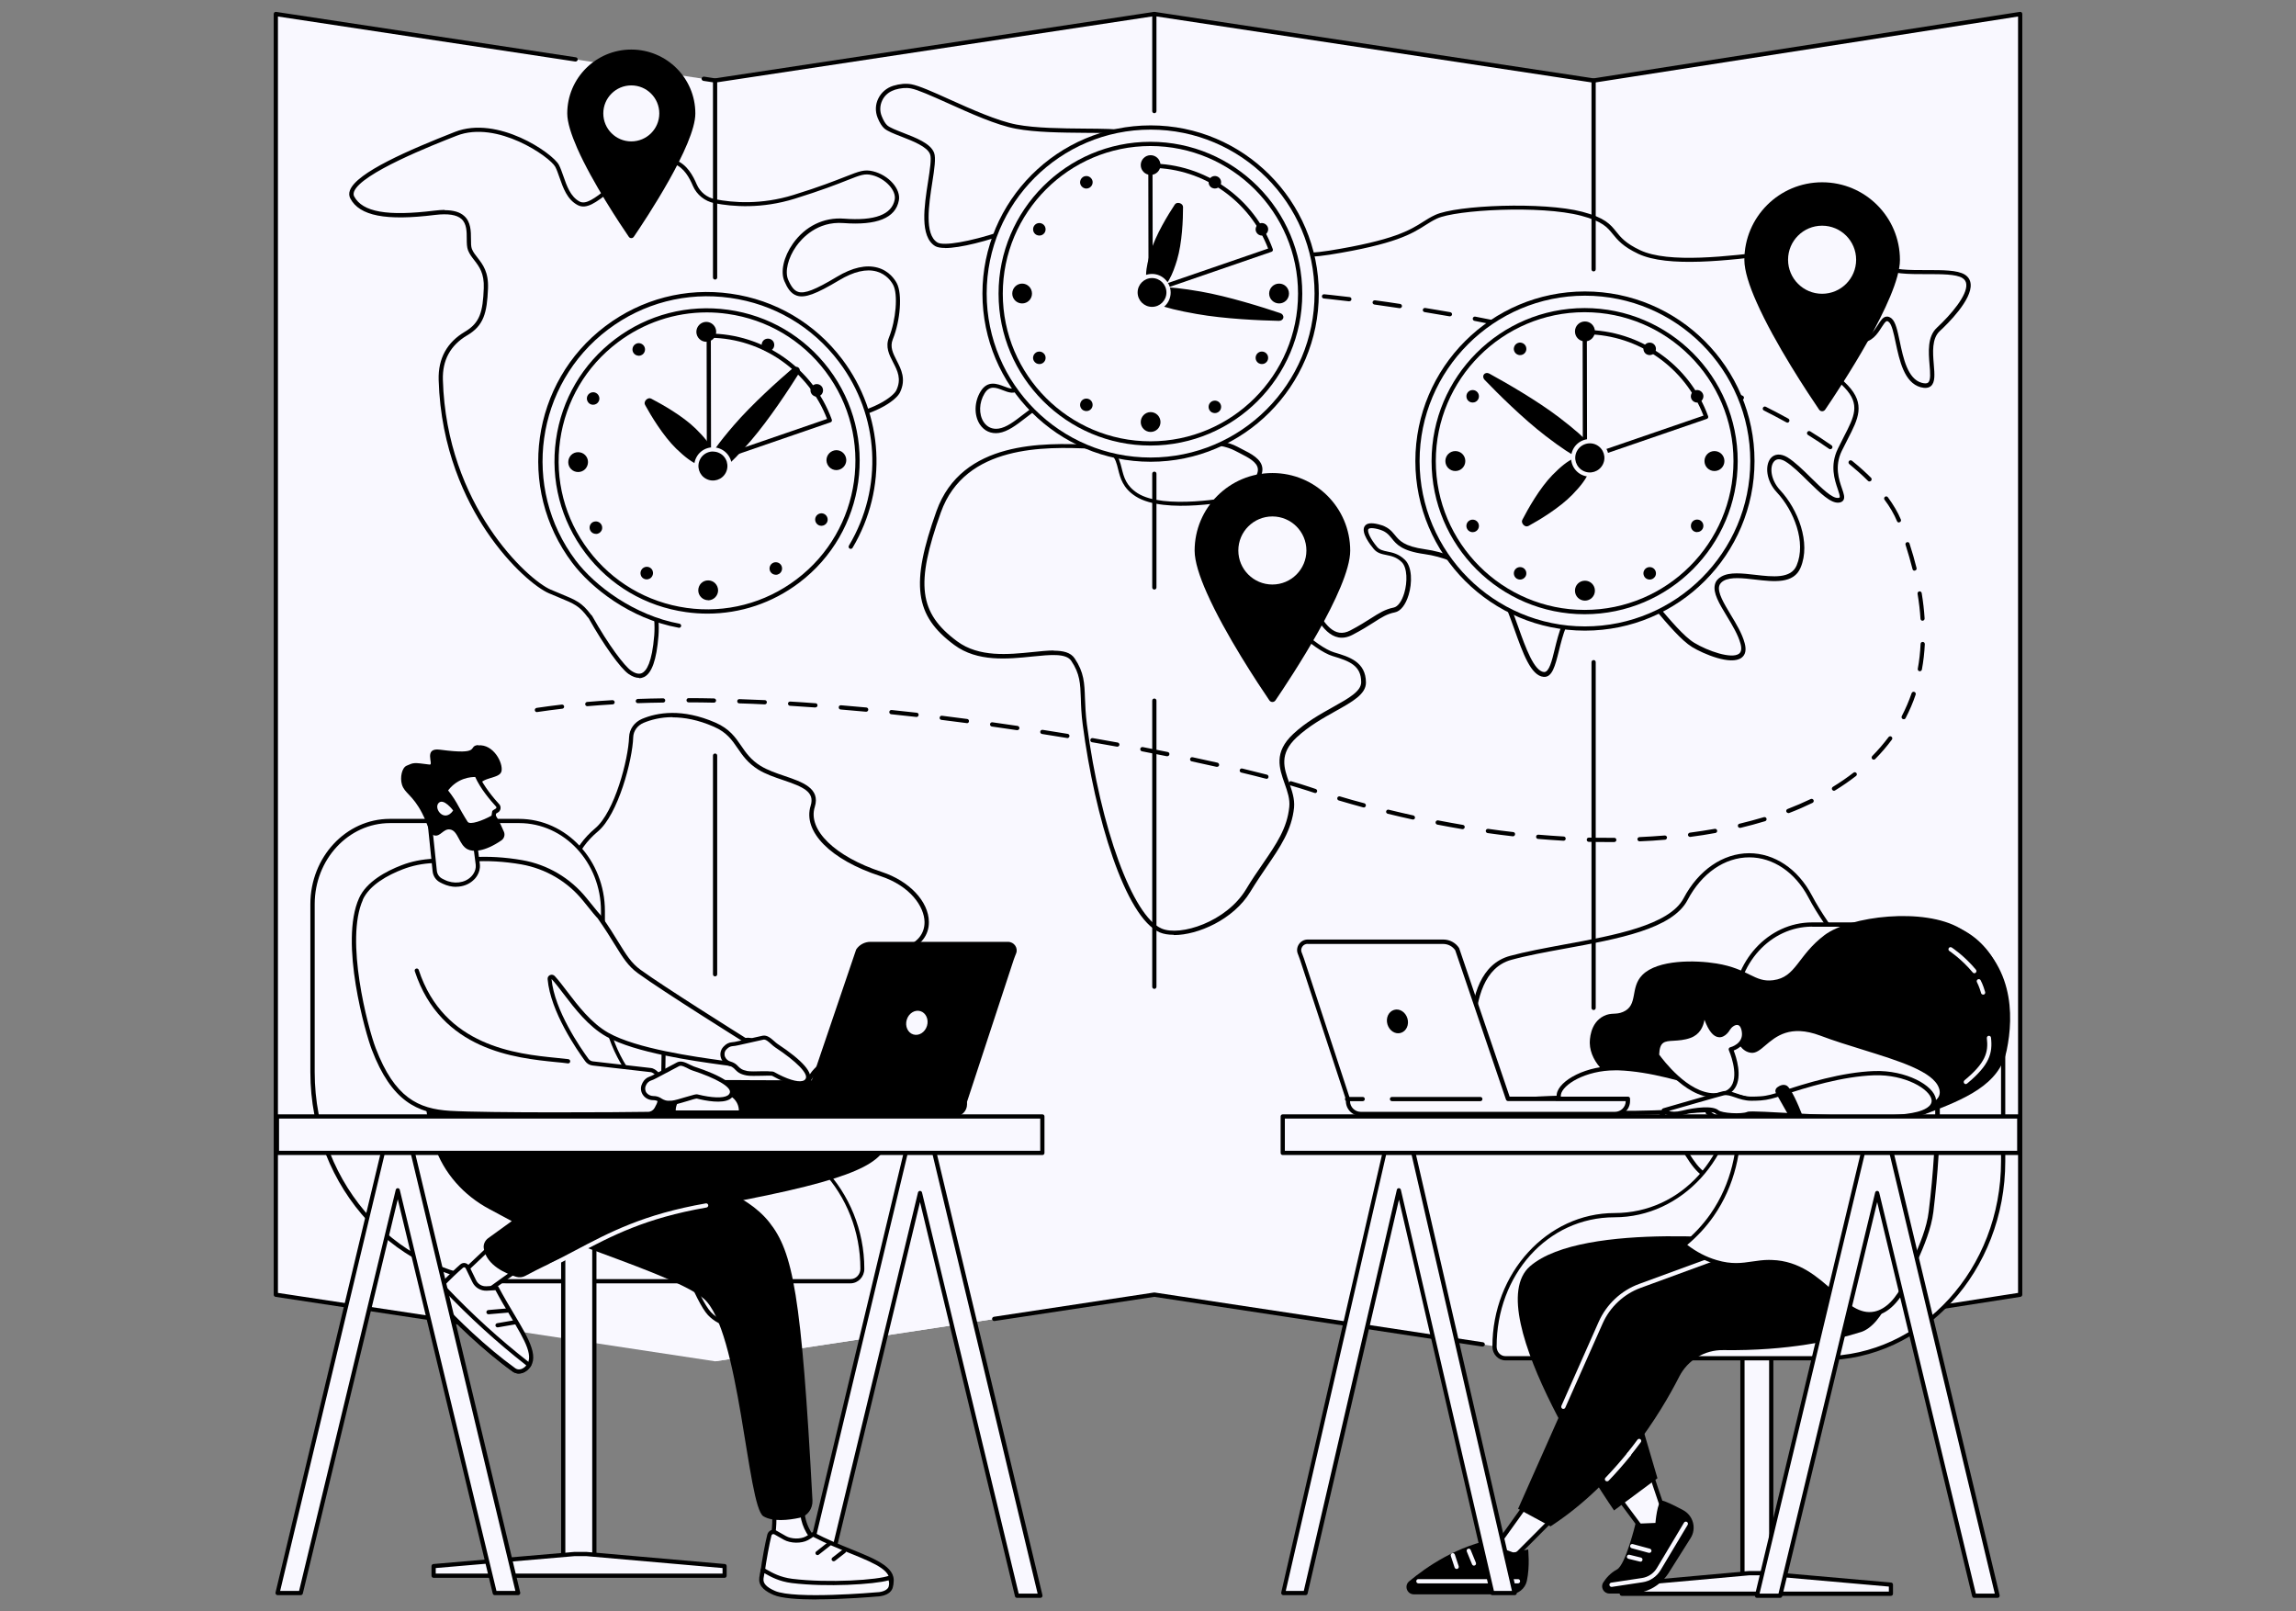 <?xml version="1.0" encoding="UTF-8"?><svg id="Layer_1" xmlns="http://www.w3.org/2000/svg" viewBox="0 0 228 160"><rect x="0" y="0" width="228" height="160" fill="#808080" stroke="none"/><g id="Time_zones"><polygon points="158.25 8 114.63 1.39 71.01 8 27.39 1.39 27.39 128.56 71.01 135.17 114.63 128.56 158.25 135.17 200.61 128.56 200.61 1.39 158.25 8" fill="#f9f8ff" stroke-width="0"/><polygon points="71.01 135.17 114.63 128.56 114.63 1.39 71.01 8 71.01 135.17" fill="#f9f8ff" stroke-width="0"/><polygon points="158.39 135.17 200.55 128.56 200.55 1.39 158.39 8 158.39 135.17" fill="#f9f8ff" stroke-width="0"/><path d="m46.26,131.63s-.02,0-.03,0l-18.87-2.86c-.1-.02-.18-.1-.18-.21V1.39c0-.06.03-.12.07-.16s.11-.06.17-.05l29.77,4.51c.11.02.19.12.18.24-.02.11-.13.19-.24.18L27.6,1.64v126.74l18.7,2.83c.11.02.19.12.18.24-.02.1-.11.18-.21.18Z" stroke-width="0"/><path d="m186.65,130.95c-.1,0-.19-.07-.21-.18-.02-.11.06-.22.18-.24l13.78-2.15V1.64l-42.12,6.57s-.04,0-.06,0L114.63,1.6l-43.59,6.6s-.04,0-.06,0l-1.13-.17c-.11-.02-.19-.12-.18-.24.02-.11.13-.19.24-.18l1.1.17L114.6,1.18s.04,0,.06,0l43.59,6.6,42.33-6.6c.06,0,.12,0,.17.05.05.04.07.1.07.16v127.17c0,.1-.08.19-.18.21l-13.96,2.18s-.02,0-.03,0Z" stroke-width="0"/><path d="m147.24,133.71s-.02,0-.03,0l-32.58-4.94-15.87,2.4c-.11.02-.22-.06-.24-.18-.02-.11.06-.22.18-.24l15.9-2.41s.04,0,.06,0l32.61,4.94c.11.02.19.12.18.24-.02.1-.11.18-.21.18Z" stroke-width="0"/><path d="m72.47,131.67c-.73,0-1.6-.48-2.17-1.09-1.23-1.32-3.28-6.75-4.15-9.9-.69-2.49-.56-10.07-.47-15.08.03-1.51.05-2.81.04-3.56-.03-2.59-1.03-3.07-3.7-4.35-.43-.21-.92-.44-1.44-.7-2.19-1.1-4.05-4.14-4.4-7.22-.34-2.99.69-5.65,2.92-7.52,1.93-1.61,3.3-6.86,3.37-9.06.03-.79.52-1.48,1.29-1.81,1.5-.63,3.98-1.07,7.3.38,1.39.61,1.97,1.46,2.54,2.29.47.69.96,1.4,1.93,2,.68.42,1.55.72,2.38,1,1.76.6,3.58,1.22,3,3.07-.72,2.29,2.02,4.94,6.65,6.46,2.73.89,4.66,2.93,4.68,4.96.02,1.32-.8,2.37-2.25,2.88-3.6,1.27-3.63,2.33-3.37,4.25.1.71.32,1.45.53,2.18.4,1.35.74,2.52.16,3.07-.84.79-3.41,1.39-4.53,1.56-1.05.16-2.39,1.3-2.83,3.43-.47,2.25-4.55,7.82-6.86,10.13-2.07,2.06-1.42,4.01-.13,7.9.11.32.22.65.33,1,.63,1.93.57,3.13-.18,3.58-.19.11-.4.16-.63.16Zm-5.68-60.46c-1.19,0-2.15.26-2.87.56h0c-.62.26-1.02.81-1.04,1.43-.07,2.27-1.5,7.69-3.52,9.37-2.12,1.77-3.1,4.3-2.78,7.14.34,2.95,2.1,5.85,4.17,6.9.52.26,1.01.49,1.43.7,2.68,1.29,3.91,1.87,3.94,4.73,0,.76-.01,2-.04,3.57-.09,4.99-.22,12.53.46,14.96.86,3.11,2.87,8.44,4.06,9.72.63.67,1.72,1.19,2.28.86.31-.19.73-.83,0-3.08-.11-.34-.22-.68-.33-.99-1.3-3.92-2.02-6.09.23-8.33,2.28-2.27,6.29-7.74,6.75-9.92.49-2.34,1.95-3.57,3.18-3.76,1.33-.2,3.62-.8,4.3-1.45.4-.38.08-1.48-.27-2.65-.22-.74-.44-1.5-.54-2.24-.3-2.22-.04-3.4,3.64-4.7,1.28-.45,1.98-1.33,1.97-2.48-.02-1.51-1.4-3.58-4.39-4.56-4.94-1.61-7.72-4.42-6.92-6.98.44-1.39-.76-1.88-2.73-2.55-.86-.29-1.74-.59-2.47-1.04-1.04-.65-1.56-1.4-2.05-2.12-.56-.82-1.09-1.59-2.36-2.14-1.57-.69-2.95-.93-4.11-.93Zm-2.95.37h0,0Z" stroke-width="0"/><path d="m63.46,67.31c-.32,0-.66-.13-1.03-.38-.82-.57-2.46-2.85-3.98-5.55-.03-.02-.06-.06-.09-.1-.83-1.12-1.37-1.34-2.8-1.93-.31-.13-.65-.27-1.05-.44-1.17-.5-3.78-2.56-6.21-6.17-2.05-3.05-4.54-8.14-4.74-15.02-.06-2.12.82-3.73,2.62-4.79,1.49-.88,1.77-1.99,1.86-4.3.06-1.5-.45-2.15-.94-2.79-.24-.31-.47-.6-.62-.98-.12-.3-.13-.71-.13-1.15,0-.7,0-1.5-.53-1.97-.47-.42-1.35-.55-2.6-.4-4.91.61-7.51.1-8.43-1.63-.13-.25-.15-.52-.04-.81.65-1.77,5.91-4.03,10.42-5.8,4.25-1.67,9.7,2.1,10.33,3.27.17.32.3.71.45,1.13.33.95.7,2.03,1.6,2.51.64.34,1.51-.33,2.7-1.25,1.05-.81,2.35-1.81,4.05-2.57,1.09-.49,2.04-.58,2.83-.27,1.09.42,1.68,1.5,2.06,2.39.33.76,1.01,1.31,1.82,1.47,1.79.35,4.58.57,7.78-.42,2.63-.81,4.17-1.43,5.2-1.83,1.35-.53,1.85-.73,2.71-.52,1.56.38,2.78,1.77,2.56,2.9-.33,1.74-2.18,2.49-5.5,2.24-2.62-.2-4.15,1.54-4.69,2.3-.82,1.16-1.15,2.53-.8,3.33.32.73.61,1.08.99,1.2.64.21,1.69-.2,3.84-1.49,1.55-.93,2.91-1.23,4.06-.91,1.15.32,1.71,1.19,1.9,1.55.55,1.04.36,3.69-.4,5.56-.31.76.02,1.39.39,2.12.44.86.95,1.84.33,3.14-.36.77-2.24,2.1-5.27,2.66-.74.14-1.62.14-2.56.15-2.05.01-4.16.03-4.96,1.41-.76,1.31-2.01,2.02-3.02,2.6-.66.37-1.23.7-1.43,1.06-.18.33-.27.98-.37,1.66-.19,1.34-.41,2.86-1.41,3.37-1.3.65-3.6-.6-4.47-1.72-.37-.48-.87-.72-1.39-.65-.45.06-.82.34-1,.75-.53,1.24-.39,2.99.42,5.18,1.13,3.08,1.63,5.68,1.47,7.72-.19,2.38-.66,3.72-1.44,4.09-.15.07-.31.11-.48.11Zm-19.31-46.44c.88,0,1.52.19,1.94.57.67.59.68,1.53.68,2.29,0,.39,0,.76.09.99.13.32.34.59.57.88.51.66,1.1,1.41,1.03,3.06-.1,2.42-.42,3.67-2.07,4.64-1.66.98-2.47,2.46-2.41,4.42.36,12.48,8.44,19.85,10.69,20.82.4.17.74.31,1.05.44,1.46.6,2.07.85,2.97,2.06.01.02.03.03.05.04.02.02.04.04.05.06,1.68,2.98,3.22,4.99,3.88,5.45.43.3.8.38,1.09.24.43-.21.99-1.02,1.21-3.75.15-1.98-.33-4.51-1.44-7.54-.84-2.3-.98-4.15-.41-5.49.23-.55.73-.92,1.33-1,.66-.08,1.32.22,1.78.81.85,1.11,2.95,2.1,3.95,1.6.8-.4,1-1.81,1.18-3.05.11-.75.2-1.4.42-1.8.26-.47.87-.82,1.59-1.23.96-.55,2.16-1.23,2.87-2.44.92-1.59,3.26-1.6,5.32-1.62.91,0,1.78-.01,2.48-.14,2.96-.55,4.7-1.85,4.97-2.43.53-1.12.12-1.92-.32-2.77-.39-.75-.79-1.53-.41-2.47.7-1.75.91-4.28.42-5.21-.16-.31-.65-1.06-1.64-1.34-1.03-.29-2.28,0-3.73.87-2.31,1.38-3.4,1.78-4.19,1.53-.63-.2-.97-.8-1.24-1.43-.42-.94-.08-2.44.84-3.74,1.22-1.73,3.07-2.63,5.06-2.48,3.07.24,4.77-.4,5.05-1.9.17-.9-.94-2.1-2.25-2.42-.73-.18-1.13-.02-2.45.5-1.03.41-2.59,1.02-5.23,1.84-3.28,1.02-6.15.8-7.99.44-.94-.19-1.74-.83-2.12-1.71-.35-.82-.88-1.8-1.83-2.17-.68-.26-1.52-.18-2.5.26-1.65.74-2.93,1.73-3.96,2.52-1.32,1.02-2.28,1.76-3.16,1.29-1.04-.55-1.44-1.71-1.8-2.74-.14-.4-.27-.78-.42-1.06-.53-.98-5.78-4.66-9.8-3.08-2.35.92-9.5,3.73-10.18,5.55-.06.18-.06.33.01.47.83,1.56,3.3,1.99,8.01,1.41.36-.04.68-.07.98-.07Zm44.3,12.73h0,0Z" stroke-width="0"/><path d="m93.86,24.62c-.44,0-.78-.06-.99-.18-1.56-.95-1.09-3.98-.71-6.41.18-1.18.36-2.29.2-2.71-.28-.76-1.71-1.31-2.86-1.76-.73-.28-1.36-.53-1.68-.8-.24-.21-.47-.57-.67-1.07-.25-.63-.23-1.31.07-1.91.29-.6.83-1.06,1.48-1.26.66-.2,1.27-.25,1.81-.15.75.14,2.15.76,3.76,1.49,2.13.96,4.78,2.15,6.68,2.51,1.91.36,4.51.38,6.8.4,1.69.01,3.16.03,4.12.17.63.09,1,.33,1.11.72.25.94-1.26,2.64-4.91,5.5-3.56,2.8-11.24,5.47-14.22,5.47Zm-5.03-15.69c-.54.17-.98.53-1.22,1.04-.24.5-.26,1.06-.05,1.57.17.43.36.74.55.91.26.23.89.47,1.55.73,1.29.5,2.76,1.06,3.1,2,.19.52.03,1.58-.18,2.92-.34,2.19-.81,5.18.51,5.98,1.21.74,10.31-1.79,14.73-5.26,3.35-2.63,4.96-4.34,4.76-5.06-.06-.21-.31-.35-.76-.41-.93-.14-2.45-.15-4.06-.16-2.31-.02-4.93-.04-6.88-.41-1.94-.36-4.51-1.52-6.77-2.54-1.59-.71-2.96-1.33-3.66-1.46-.48-.09-1.02-.04-1.62.14Z" stroke-width="0"/><path d="m116.53,92.82c-.53,0-.99-.08-1.35-.23-3.45-1.49-6.47-11.5-7.66-20.62-.14-1.05-.17-1.89-.19-2.63-.05-1.47-.09-2.44-.95-3.72-.52-.77-2.07-.61-3.87-.43-2.43.25-5.45.56-7.75-1.15-3.95-2.92-4.36-6.03-1.77-13.28,2.53-7.07,10.74-6.77,15.15-6.61h.04c2.64.1,2.92,1.19,3.21,2.36.21.85.43,1.73,1.57,2.46,2.62,1.67,9.19.41,9.8.29,1.48-1.12,2.21-2.02,2.15-2.69-.06-.69-.95-1.14-1.81-1.58-.15-.08-.31-.15-.45-.23-.88-.46-1.89-.58-2.96-.7-.96-.11-1.95-.22-2.86-.6-1.07-.45-1.89-1.48-2.54-2.31-.48-.6-.93-1.17-1.26-1.22-.25-.03-.4.84-.5,1.47-.16,1-.33,2.04-1,2.21-.24.06-.46.02-.64-.11-.6-.44-.68-1.86-.78-3.37-.01-.22-.03-.44-.04-.65-.02-.34-.11-.55-.25-.65-.32-.22-1.05,0-1.89.27-.75.23-1.6.5-2.53.59-1.41.14-2.53,1.01-3.61,1.85-.88.68-1.72,1.32-2.6,1.45-.78.11-1.46-.2-1.89-.85-.59-.9-.56-2.25.08-3.28.69-1.12,1.64-.75,2.33-.49.55.21.9.33,1.14.06.27-.31.45-.72.65-1.2.38-.87.85-1.96,2.14-3.16,1.22-1.14,1.84-.96,2.39-.8.38.11.68.2,1.22-.15.61-.39.78-.86.96-1.36.22-.61.44-1.24,1.47-1.56.73-.22,1.27-.08,1.79.06.78.21,1.58.42,3.2-.58,1.16-.72,1.75-1.41,1.66-1.97-.07-.44-.55-.71-.95-.81-.39-.1-.65.08-1.21.48-.62.45-1.47,1.06-3.05,1.5-2.33.64-3.04.44-4.11.14-.29-.08-.62-.17-1.02-.26-.18-.04-.73-.15-.81-.57-.15-.72,1.15-1.67,4.36-3.93l.87-.61c4.26-3.01,6.46-2.93,9.69-2.55,1.22.14,2.06.85,2.94,1.6,1.6,1.35,3.6,3.04,8.94,2.19,6.43-1.03,8.04-2.04,9.33-2.86.39-.25.76-.48,1.22-.69,2.11-.98,10.74-1.32,14.59-.31,2.27.59,2.8,1.26,3.37,1.97.46.57.93,1.16,2.37,1.84,2.83,1.34,8.7.62,13.41.05.7-.08,1.37-.17,1.99-.24,4.09-.46,7,.06,8.91,1.6.72.58,2.46.57,4.15.57,1.57,0,3.05-.01,3.79.45.35.22.54.53.58.93.15,1.57-2.3,3.97-3.06,4.67-.81.75-.7,2.12-.6,3.33.08.95.15,1.77-.29,2.14-.23.19-.57.23-1.02.11-1.63-.45-2.1-2.66-2.48-4.44-.19-.92-.38-1.79-.67-2.03-.08-.07-.14-.1-.2-.09-.15.02-.34.33-.53.62-.4.63-.95,1.49-2.05,1.5h-.02c-.59,0-1.19-.06-1.78-.13-1.29-.14-2.51-.27-3.55.25-.18.09-.27.18-.28.28-.03.38.93,1.1,1.86,1.79.82.61,1.74,1.3,2.47,2.06,1.78,1.88,1.03,3.33,0,5.33-.2.38-.4.78-.61,1.21-.72,1.51-.27,2.83.03,3.7.18.52.31.9.14,1.17-.09.14-.24.22-.45.24-.8.09-1.84-.94-3.05-2.12-.77-.76-1.57-1.55-2.26-1.97-.49-.29-.89-.29-1.14.02-.45.55-.3,1.84.61,2.82,1.77,1.89,3.09,5.24,2.04,7.71-.68,1.62-2.63,1.4-4.52,1.18-1.19-.14-2.42-.28-3.12.12-.24.14-.38.31-.44.52-.17.66.46,1.71,1.13,2.83.57.94,1.15,1.9,1.4,2.85.18.67.08,1.15-.31,1.44-1.06.79-3.81-.39-4.91-1.06-1.06-.65-2.42-2.25-3.73-3.8-.85-1-1.65-1.95-2.28-2.52-1.02-.93-1.93-.25-3.57,1.13-.47.4-1.01.85-1.59,1.27-1.21.87-1.68,2.77-2.06,4.3-.37,1.48-.66,2.66-1.52,2.58-1.26-.11-2.06-2.36-2.91-4.75-.24-.66-.48-1.34-.72-1.94-1.05-2.59-4.65-5.01-8.2-5.5-2.24-.31-2.78-.97-3.25-1.56-.32-.39-.59-.73-1.41-.93-.73-.18-.88-.03-.91.02-.14.23.23,1,.86,1.75.26.31.61.38,1.04.47.5.1,1.13.23,1.74.83.71.7.72,2.28.36,3.47-.3.99-.8,1.63-1.38,1.74-.77.15-1.3.49-2.11,1.01-.52.33-1.18.75-2.07,1.21-2.09,1.1-3.32-1.15-4.06-2.5-.13-.23-.24-.43-.33-.59-.33-.53-.45-1.33-.56-2.11-.12-.83-.24-1.69-.61-2.06-.23-.23-.39-.17-.45-.16-.42.14-.95,1.12-1.19,2.97-.31,2.33,3.7,5.71,5.36,6.2,1.48.44,3.15.93,3.16,3,0,1.15-1.33,1.89-3.01,2.83-1.25.7-2.67,1.49-3.88,2.62-1.74,1.63-1.26,3.02-.74,4.48.28.8.57,1.62.49,2.49-.23,2.22-1.37,3.9-2.7,5.84-.53.78-1.08,1.59-1.64,2.51-1.68,2.78-5.24,4.3-7.57,4.3Zm-11.92-28.21c.97,0,1.71.17,2.11.77.93,1.38.97,2.45,1.02,3.94.03.73.06,1.56.19,2.59,1.36,10.33,4.55,19.05,7.42,20.29,1.85.8,6.44-.66,8.39-3.9.56-.94,1.12-1.75,1.66-2.53,1.35-1.97,2.42-3.53,2.63-5.65.08-.77-.18-1.52-.46-2.31-.54-1.53-1.1-3.11.85-4.93,1.25-1.17,2.69-1.97,3.96-2.68,1.56-.87,2.79-1.56,2.79-2.46,0-1.64-1.13-2.09-2.85-2.6-1.72-.51-6.01-4.04-5.66-6.66.24-1.84.79-3.07,1.47-3.31.21-.07.53-.09.88.25.48.47.6,1.36.74,2.3.1.73.21,1.49.5,1.94.1.17.22.37.35.61.89,1.64,1.9,3.17,3.49,2.33.88-.46,1.52-.87,2.04-1.2.82-.52,1.41-.9,2.26-1.07.42-.08.82-.63,1.06-1.45.32-1.07.31-2.5-.25-3.06-.52-.51-1.03-.61-1.52-.71-.45-.09-.92-.18-1.27-.61-.31-.37-1.29-1.61-.9-2.24.2-.32.64-.38,1.37-.2.96.23,1.3.66,1.64,1.07.45.55.91,1.12,2.99,1.41,3.74.52,7.41,3,8.53,5.76.25.61.49,1.3.73,1.96.73,2.06,1.57,4.38,2.55,4.47,0,0,.02,0,.03,0,.48,0,.76-1.1,1.04-2.27.39-1.59.88-3.58,2.22-4.54.57-.41,1.08-.84,1.57-1.25,1.49-1.25,2.78-2.33,4.12-1.11.65.59,1.46,1.54,2.32,2.56,1.23,1.45,2.62,3.1,3.63,3.71,1.36.82,3.7,1.63,4.44,1.08.23-.17.28-.51.15-.99-.24-.89-.81-1.83-1.36-2.74-.75-1.24-1.4-2.31-1.18-3.15.08-.33.3-.59.64-.78.82-.47,2.06-.32,3.38-.17,1.73.2,3.53.4,4.09-.93.98-2.31-.28-5.46-1.96-7.26-1.08-1.15-1.19-2.67-.63-3.37.38-.47,1.01-.51,1.68-.11.73.45,1.55,1.25,2.34,2.03,1.04,1.02,2.1,2.07,2.7,2,.08,0,.13-.03.14-.05.06-.1-.07-.48-.18-.81-.32-.94-.8-2.35,0-4.01.21-.44.41-.83.61-1.22,1.03-1.99,1.65-3.19.07-4.85-.7-.74-1.61-1.41-2.41-2.01-1.21-.9-2.08-1.55-2.02-2.16.02-.25.19-.46.51-.61,1.14-.57,2.48-.43,3.78-.29.57.06,1.17.12,1.73.12h.02c.87,0,1.31-.69,1.7-1.3.26-.41.48-.76.82-.81.18-.03.35.04.53.18.4.34.58,1.19.81,2.27.35,1.67.79,3.74,2.18,4.12.3.08.52.08.64-.02.27-.23.21-.98.14-1.78-.1-1.24-.23-2.78.73-3.67,1.41-1.31,3.03-3.22,2.92-4.32-.02-.26-.15-.46-.38-.61-.63-.4-2.12-.39-3.56-.39-1.76,0-3.58.01-4.42-.66-1.81-1.46-4.63-1.96-8.6-1.51-.62.07-1.29.15-1.98.24-4.77.58-10.7,1.3-13.64-.09-1.53-.72-2.05-1.38-2.52-1.95-.55-.68-1.02-1.27-3.15-1.83-4.03-1.06-12.43-.59-14.31.28-.43.2-.79.43-1.17.67-1.32.84-2.97,1.88-9.49,2.92-5.53.88-7.61-.87-9.27-2.28-.87-.74-1.63-1.37-2.72-1.5-3.13-.36-5.26-.44-9.39,2.48l-.87.61c-2.3,1.62-4.29,3.02-4.19,3.5.02.09.2.18.49.24.41.09.75.18,1.05.26,1.04.29,1.67.46,3.89-.14,1.51-.41,2.32-1,2.92-1.43.56-.4.96-.7,1.56-.55.52.13,1.16.5,1.26,1.15.12.75-.51,1.56-1.86,2.39-1.78,1.1-2.71.85-3.53.62-.51-.14-.94-.25-1.55-.07-.83.25-.99.71-1.2,1.3-.19.52-.4,1.11-1.13,1.58-.7.44-1.16.31-1.56.2-.48-.14-.94-.27-1.99.71-1.23,1.14-1.68,2.18-2.04,3.02-.22.51-.41.95-.72,1.31-.44.51-1.06.27-1.6.06-.7-.27-1.31-.51-1.82.32-.55.9-.59,2.06-.09,2.83.34.51.86.75,1.48.66.78-.11,1.57-.72,2.41-1.37,1.08-.83,2.3-1.78,3.83-1.93.89-.09,1.72-.35,2.45-.57.98-.31,1.76-.55,2.25-.21.26.18.4.5.44.97.01.22.03.43.04.65.08,1.28.17,2.73.6,3.05.05.04.14.08.29.04.41-.1.56-1.08.69-1.87.16-.98.31-1.92.97-1.82.5.07.96.64,1.53,1.37.62.79,1.4,1.77,2.37,2.18.85.36,1.81.46,2.74.57,1.07.12,2.17.24,3.11.74.14.08.29.15.44.23.92.46,1.96.99,2.04,1.91.07.85-.67,1.84-2.35,3.09-.02.02-.05.03-.08.04-.3.06-7.28,1.5-10.15-.34-1.28-.82-1.53-1.82-1.75-2.71-.28-1.13-.49-1.95-2.82-2.04h-.04c-4.3-.16-12.32-.44-14.74,6.34-2.55,7.12-2.18,9.99,1.62,12.8,2.17,1.61,5.1,1.31,7.46,1.07.79-.08,1.52-.16,2.15-.16Zm18.23-15.17h0,0Z" stroke-width="0"/><path d="m170.2,117.15s-.06,0-.09,0c-1.44-.11-2.45-1.87-3.51-3.72-1.06-1.85-2.16-3.77-3.68-4-3.06-.48-11.43-.22-13.55.19-2.35.46-2.87-1.58-2.88-1.6,0,0,0,0,0,0-.1-.47-2.29-11.52,3.44-13.1,1.58-.43,3.45-.77,5.43-1.14,4.88-.89,10.41-1.9,11.83-4.59,1.47-2.79,3.9-4.46,6.5-4.47h0c2.52,0,4.85,1.56,6.23,4.18.91,1.73,2.16,3.44,3.36,5.09,2.43,3.33,4.72,6.48,3.56,8.98-.9,1.94-4.62,5.68-7.92,8.52-3.2,2.76-7.14,5.66-8.74,5.66Zm-12.46-8.4c2.1,0,4.06.08,5.25.26,1.72.27,2.87,2.27,3.98,4.21,1.01,1.76,1.96,3.42,3.18,3.51.02,0,.05,0,.07,0,1.22,0,4.51-2.16,8.45-5.56,3.92-3.38,7.06-6.75,7.81-8.38,1.05-2.28-1.17-5.33-3.52-8.56-1.21-1.66-2.47-3.38-3.39-5.14-1.31-2.48-3.5-3.96-5.86-3.96h0c-2.45,0-4.74,1.59-6.13,4.24-1.51,2.88-6.91,3.86-12.12,4.81-1.97.36-3.83.7-5.39,1.13-5.32,1.47-3.2,12.34-3.15,12.61.03.1.45,1.65,2.39,1.28,1.32-.26,5.06-.45,8.44-.45Z" stroke-width="0"/><path d="m114.63,58.54c-.12,0-.21-.09-.21-.21v-11.29c0-.12.09-.21.21-.21s.21.09.21.21v11.29c0,.12-.09.21-.21.21Z" stroke-width="0"/><path d="m114.63,11.24c-.12,0-.21-.09-.21-.21V1.39c0-.12.09-.21.21-.21s.21.09.21.21v9.64c0,.12-.09.21-.21.21Z" stroke-width="0"/><path d="m114.63,98.19c-.12,0-.21-.09-.21-.21v-28.41c0-.12.09-.21.21-.21s.21.09.21.21v28.41c0,.12-.09.21-.21.21Z" stroke-width="0"/><path d="m71.01,96.95c-.12,0-.21-.09-.21-.21v-21.71c0-.12.09-.21.21-.21s.21.09.21.21v21.71c0,.12-.09.21-.21.21Z" stroke-width="0"/><path d="m71.01,27.76c-.12,0-.21-.09-.21-.21V8c0-.12.09-.21.21-.21s.21.09.21.21v19.55c0,.12-.09.21-.21.21Z" stroke-width="0"/><path d="m158.25,26.95c-.12,0-.21-.09-.21-.21V8c0-.12.09-.21.21-.21s.21.09.21.21v18.74c0,.12-.09.21-.21.21Z" stroke-width="0"/><path d="m158.25,100.29c-.12,0-.21-.09-.21-.21v-34.33c0-.12.09-.21.21-.21s.21.09.21.21v34.33c0,.12-.09.21-.21.21Z" stroke-width="0"/><path d="m159.71,83.61c-.63,0-1.29,0-1.94-.02-.12,0-.21-.1-.2-.22,0-.12.09-.2.22-.2.65.02,1.29.02,1.93.02.19,0,.39,0,.58,0h0c.12,0,.21.09.21.21,0,.12-.09.21-.21.21-.19,0-.39,0-.59,0Zm3.1-.07c-.11,0-.2-.09-.21-.2,0-.12.08-.21.2-.22.84-.04,1.69-.09,2.51-.16.11-.01.22.08.23.19,0,.12-.08.22-.19.23-.82.07-1.67.13-2.52.16,0,0,0,0,0,0Zm-7.55-.06s0,0-.01,0c-.83-.05-1.68-.11-2.52-.18-.12-.01-.2-.11-.19-.23.01-.12.11-.2.23-.19.84.07,1.68.13,2.51.18.12,0,.2.11.2.22,0,.11-.1.2-.21.2Zm12.57-.38c-.1,0-.19-.08-.21-.18-.01-.11.07-.22.18-.24.84-.11,1.68-.24,2.48-.38.11-.02.22.06.24.17.02.11-.06.22-.17.24-.81.15-1.65.28-2.5.39,0,0-.02,0-.03,0Zm-17.59-.06s-.02,0-.02,0c-.83-.1-1.67-.2-2.5-.32-.11-.02-.19-.12-.18-.24.02-.11.12-.19.24-.18.83.12,1.67.23,2.49.32.12.01.2.12.18.23-.01.11-.1.19-.21.19Zm-4.99-.71s-.02,0-.04,0c-.82-.14-1.66-.29-2.48-.45-.11-.02-.19-.13-.17-.25.02-.11.13-.19.25-.17.82.16,1.65.31,2.47.45.11.02.19.13.17.24-.02.1-.11.18-.21.18Zm27.53-.13c-.1,0-.18-.06-.2-.16-.03-.11.04-.23.16-.25.83-.2,1.64-.42,2.42-.65.11-.03.23.03.26.14.03.11-.03.23-.14.26-.79.24-1.61.46-2.44.66-.02,0-.03,0-.05,0Zm-32.47-.83s-.03,0-.05,0c-.82-.18-1.64-.37-2.46-.57-.11-.03-.18-.14-.15-.25.03-.11.14-.18.25-.15.81.2,1.63.39,2.45.57.11.03.18.14.16.25-.02.1-.11.16-.2.16Zm37.28-.64c-.08,0-.16-.05-.2-.13-.04-.11.01-.23.12-.27.8-.31,1.57-.64,2.3-.99.11-.05.23,0,.28.1.05.1,0,.23-.1.28-.74.36-1.52.7-2.33,1.01-.02,0-.05.01-.08.01Zm-42.17-.56s-.04,0-.05,0c-.81-.22-1.62-.45-2.43-.69-.11-.03-.17-.15-.14-.26s.15-.17.26-.14c.8.24,1.61.47,2.42.68.11.03.18.15.15.26-.03.09-.11.16-.2.16Zm-4.83-1.43s-.04,0-.06-.01c-.21-.07-.42-.14-.64-.21-.52-.17-1.12-.35-1.77-.54-.11-.03-.18-.15-.14-.26.03-.11.15-.18.26-.14.65.19,1.25.37,1.78.55.21.07.42.14.63.21.11.04.17.15.14.26-.03.09-.11.15-.2.15Zm51.53-.22c-.07,0-.14-.04-.18-.1-.06-.1-.03-.23.07-.29.72-.44,1.42-.92,2.05-1.41.09-.07.22-.05.29.04.07.09.05.22-.04.29-.65.5-1.35.99-2.09,1.44-.03.02-.07.03-.11.03Zm-56.37-1.2s-.04,0-.05,0c-.77-.2-1.59-.41-2.44-.61-.11-.03-.18-.14-.15-.25.03-.11.14-.18.25-.15.85.21,1.68.41,2.45.61.11.03.18.14.15.26-.02.09-.11.16-.2.16Zm-4.9-1.18s-.03,0-.05,0c-.79-.18-1.62-.36-2.46-.54-.11-.02-.19-.14-.16-.25.02-.11.14-.19.25-.16.84.18,1.67.36,2.47.54.11.03.18.14.16.25-.02.1-.11.16-.2.16Zm65.22-.71c-.05,0-.11-.02-.15-.06-.08-.08-.08-.21,0-.3.59-.6,1.13-1.23,1.62-1.88.07-.09.2-.11.29-.04.09.07.11.2.04.29-.5.67-1.05,1.32-1.66,1.93-.04.04-.09.06-.15.06Zm-70.16-.34s-.03,0-.04,0c-.8-.16-1.63-.33-2.47-.49-.11-.02-.19-.13-.17-.25.02-.11.13-.19.25-.17.84.16,1.67.33,2.48.49.11.02.19.13.16.25-.02.1-.11.17-.21.17Zm-4.95-.95s-.03,0-.04,0c-.81-.15-1.64-.3-2.48-.44-.11-.02-.19-.13-.17-.24.02-.11.13-.19.24-.17.84.15,1.67.29,2.48.44.11.02.19.13.17.24-.02.1-.11.17-.21.17Zm-4.97-.86s-.02,0-.03,0c-.82-.14-1.65-.27-2.49-.4-.11-.02-.19-.13-.17-.24.02-.11.13-.19.24-.17.84.13,1.67.27,2.49.4.11.02.19.13.17.24-.02.1-.11.18-.21.18Zm-4.98-.78s-.02,0-.03,0c-.82-.12-1.66-.24-2.49-.36-.11-.02-.19-.12-.18-.24.02-.11.12-.2.24-.18.84.12,1.67.24,2.5.36.11.02.19.12.18.24-.02.1-.11.18-.21.18Zm-4.99-.7s-.02,0-.03,0c-.83-.11-1.66-.21-2.5-.32-.12-.01-.2-.12-.18-.23.01-.11.12-.2.23-.18.84.1,1.67.21,2.5.32.11.01.2.12.18.24-.01.11-.1.18-.21.18Zm93.02-.39s-.07,0-.1-.02c-.1-.05-.14-.18-.09-.28.38-.73.71-1.5.98-2.28.04-.11.16-.17.27-.13.11.04.17.16.13.27-.27.81-.61,1.59-1,2.34-.04.07-.11.11-.19.11Zm-98.02-.22s-.02,0-.02,0c-.83-.09-1.66-.18-2.5-.27-.12-.01-.2-.12-.19-.23.01-.12.11-.2.23-.19.84.09,1.67.18,2.5.27.12.01.2.12.18.23-.01.11-.1.19-.21.19Zm-37.7-.48c-.1,0-.19-.07-.21-.18-.02-.11.06-.22.18-.24.81-.12,1.65-.23,2.5-.33.11-.01.22.07.23.18.01.12-.07.22-.18.23-.85.1-1.69.21-2.49.33-.01,0-.02,0-.03,0Zm32.69-.04s-.01,0-.02,0c-.84-.08-1.67-.15-2.51-.22-.12,0-.2-.11-.19-.23,0-.12.11-.2.23-.19.84.07,1.68.14,2.51.22.12.01.2.11.19.23-.01.11-.1.19-.21.19Zm-5.03-.42s-.01,0-.02,0c-.86-.06-1.7-.12-2.51-.17-.12,0-.2-.11-.2-.22,0-.12.11-.2.22-.2.81.05,1.66.1,2.52.17.12,0,.2.11.19.22,0,.11-.1.19-.21.19Zm-22.66-.13c-.11,0-.2-.08-.21-.19,0-.12.08-.22.19-.23.81-.07,1.66-.13,2.52-.18.11,0,.21.08.22.2,0,.12-.08.22-.2.22-.85.05-1.7.11-2.51.18,0,0-.01,0-.02,0Zm17.62-.18s0,0-.01,0c-.85-.04-1.69-.08-2.52-.1-.12,0-.21-.1-.2-.22,0-.12.1-.21.22-.2.82.03,1.67.06,2.52.1.12,0,.21.1.2.22,0,.11-.1.2-.21.2Zm-12.6-.12c-.11,0-.21-.09-.21-.2,0-.12.09-.21.2-.22.82-.03,1.67-.05,2.52-.06h0c.11,0,.21.09.21.21,0,.12-.09.21-.21.21-.85.01-1.7.03-2.51.06,0,0,0,0,0,0Zm7.56-.05h0c-.85-.02-1.7-.03-2.52-.03-.12,0-.21-.09-.21-.21,0-.12.09-.21.21-.21h0c.82,0,1.67.01,2.52.03.12,0,.21.1.21.21,0,.11-.1.21-.21.21Zm119.75-3.12s-.03,0-.04,0c-.11-.02-.19-.13-.17-.24.15-.8.24-1.63.28-2.47,0-.12.1-.21.22-.2.12,0,.2.1.2.22-.04.86-.14,1.71-.29,2.52-.02.1-.11.17-.21.17Zm.27-5.01c-.11,0-.2-.09-.21-.2-.05-.8-.15-1.64-.29-2.48-.02-.11.06-.22.17-.24.11-.02.22.06.24.17.14.85.24,1.7.29,2.52,0,.12-.08.22-.2.22,0,0,0,0-.01,0Zm-.8-4.97c-.09,0-.18-.06-.2-.16-.2-.78-.43-1.59-.69-2.41-.04-.11.02-.23.13-.26.11-.04.23.02.26.13.27.82.5,1.64.7,2.43.03.11-.04.23-.15.25-.02,0-.03,0-.05,0Zm-1.55-4.79c-.08,0-.16-.05-.19-.13-.29-.69-.7-1.41-1.24-2.13-.07-.09-.05-.22.04-.29.09-.07.22-.05.29.04.55.75.99,1.49,1.29,2.21.04.11,0,.23-.11.27-.03.01-.05.02-.08.02Zm-2.92-4.07c-.05,0-.11-.02-.15-.06-.55-.55-1.18-1.11-1.86-1.67-.09-.07-.1-.21-.03-.3.07-.09.21-.1.3-.03.69.56,1.33,1.13,1.89,1.69.08.08.08.21,0,.3-.04.04-.09.06-.15.06Zm-3.89-3.2s-.08-.01-.12-.04c-.66-.46-1.36-.92-2.1-1.38-.1-.06-.13-.19-.07-.29.06-.1.19-.13.29-.07.74.46,1.45.92,2.12,1.39.09.07.12.2.05.29-.04.06-.11.09-.17.09Zm-4.28-2.65s-.07,0-.1-.03c-.71-.39-1.46-.79-2.22-1.17-.1-.05-.15-.18-.09-.28.05-.1.18-.15.28-.09.77.39,1.52.78,2.24,1.18.1.06.14.18.08.29-.04.07-.11.11-.18.11Zm-4.5-2.26s-.06,0-.09-.02c-.75-.34-1.52-.68-2.3-1.01-.11-.04-.16-.17-.11-.27.04-.11.17-.16.27-.11.78.33,1.56.67,2.31,1.01.11.05.15.17.1.28-.04.08-.11.12-.19.12Zm-4.65-1.95s-.05,0-.08-.01c-.78-.3-1.57-.59-2.36-.86-.11-.04-.17-.16-.13-.27.04-.11.16-.17.27-.13.79.28,1.59.57,2.37.87.11.04.16.16.12.27-.03.08-.11.13-.2.13Zm-4.76-1.66s-.04,0-.06,0c-.79-.25-1.59-.5-2.41-.74-.11-.03-.17-.15-.14-.26.03-.11.15-.18.26-.14.81.24,1.63.49,2.41.74.11.04.17.15.14.26-.03.09-.11.15-.2.15Zm-4.83-1.42s-.04,0-.06,0c-.8-.22-1.61-.43-2.43-.64-.11-.03-.18-.14-.15-.25.03-.11.14-.18.26-.15.82.21,1.64.42,2.44.64.11.03.18.15.15.26-.03.09-.11.15-.2.15Zm-4.89-1.24s-.03,0-.05,0c-.81-.19-1.63-.38-2.45-.56-.11-.02-.18-.14-.16-.25.02-.11.14-.18.25-.16.82.18,1.65.37,2.46.56.11.03.18.14.16.25-.02.1-.11.16-.2.16Zm-4.92-1.08s-.03,0-.04,0c-.81-.17-1.64-.33-2.47-.49-.11-.02-.19-.13-.17-.25.02-.11.13-.19.25-.17.83.16,1.66.32,2.48.49.11.02.19.13.16.25-.02.1-.11.17-.21.17Zm-4.95-.94s-.02,0-.04,0c-.82-.14-1.66-.29-2.48-.42-.11-.02-.19-.13-.17-.24.02-.11.13-.19.24-.17.83.13,1.66.28,2.49.42.11.02.19.13.17.24-.02.1-.11.17-.21.17Zm-4.98-.81s-.02,0-.03,0c-.83-.12-1.67-.24-2.49-.36-.11-.02-.2-.12-.18-.24.02-.11.12-.19.24-.18.83.11,1.67.23,2.5.36.11.02.19.12.18.24-.02.1-.11.18-.21.18Zm-5-.68s-.02,0-.03,0c-1.58-.19-2.5-.28-2.51-.28-.12-.01-.2-.11-.19-.23.01-.12.11-.2.23-.19,0,0,.94.09,2.52.28.12.01.2.12.18.23-.01.11-.1.18-.21.18Z" stroke-width="0"/><path d="m62.69,4.92c-3.51,0-6.36,2.84-6.36,6.35,0,.88.4,2.1.99,3.45,1.5,3.39,4.27,7.55,5.12,8.79.12.18.38.18.5,0,1.18-1.73,6.11-9.15,6.11-12.24,0-3.51-2.85-6.35-6.36-6.35Z" stroke-width="0"/><circle cx="62.69" cy="11.26" r="2.78" fill="#f9f8ff" stroke-width="0"/><path d="m126.35,46.97c-4.26,0-7.72,3.45-7.72,7.71,0,1.06.48,2.55,1.21,4.19,1.82,4.12,5.18,9.16,6.21,10.67.15.22.46.22.61,0,1.43-2.1,7.42-11.11,7.42-14.86,0-4.26-3.46-7.71-7.72-7.71Z" stroke-width="0"/><ellipse cx="126.35" cy="54.66" rx="3.38" ry="3.38" fill="#f9f8ff" stroke-width="0"/><path d="m180.94,18.1c-4.26,0-7.72,3.45-7.72,7.71,0,1.06.48,2.55,1.21,4.19,1.82,4.12,5.18,9.16,6.21,10.67.15.22.46.22.61,0,1.43-2.1,7.42-11.11,7.42-14.86,0-4.26-3.46-7.71-7.72-7.71Z" stroke-width="0"/><ellipse cx="180.94" cy="25.79" rx="3.38" ry="3.38" fill="#f9f8ff" stroke-width="0"/><path d="m59.87,90.48v7.82c0,7.65,5.77,13.85,12.88,13.85s12.88,6.2,12.88,13.85c0,.68-.53,1.23-1.18,1.23h-34.11c-10.67,0-19.32-9.29-19.32-20.76v-16.68c0-4.56,3.44-8.26,7.68-8.26h12.82c4.6,0,8.33,4.01,8.33,8.95Z" fill="#f9f8ff" stroke-width="0"/><path d="m84.46,127.43h-34.11c-10.77,0-19.53-9.41-19.53-20.97v-16.68c0-4.67,3.54-8.47,7.89-8.47h12.82c4.71,0,8.54,4.11,8.54,9.16v7.82c0,7.52,5.69,13.64,12.67,13.64s13.09,6.31,13.09,14.06c0,.8-.62,1.44-1.39,1.44Zm-45.74-45.7c-4.12,0-7.47,3.61-7.47,8.05v16.68c0,11.33,8.57,20.55,19.11,20.55h34.11c.53,0,.97-.46.97-1.02,0-7.52-5.69-13.64-12.67-13.64s-13.09-6.31-13.09-14.06v-7.82c0-4.82-3.64-8.74-8.12-8.74h-12.82Z" stroke-width="0"/><rect x="55.93" y="119.48" width="3.09" height="35.99" transform="translate(114.95 274.95) rotate(180)" fill="#f9f8ff" stroke-width="0"/><path d="m59.02,155.68h-3.09c-.12,0-.21-.09-.21-.21v-35.99c0-.12.09-.21.21-.21h3.09c.12,0,.21.09.21.21v35.99c0,.12-.09.21-.21.21Zm-2.88-.42h2.67v-35.57h-2.67v35.57Z" stroke-width="0"/><polygon points="71.96 155.51 58.29 154.31 57.03 154.31 43.07 155.51 43.07 156.46 71.96 156.46 71.96 155.51" fill="#f9f8ff" stroke-width="0"/><path d="m71.96,156.67h-28.9c-.12,0-.21-.09-.21-.21v-.95c0-.11.08-.2.19-.21l13.96-1.2h1.27s13.7,1.2,13.7,1.2c.11,0,.19.1.19.21v.95c0,.12-.09.21-.21.21Zm-28.69-.42h28.48v-.55l-13.49-1.18h-1.24s-13.75,1.18-13.75,1.18v.55Z" stroke-width="0"/><path d="m67.82,109.35h28.21v.31c0,.66-.54,1.2-1.2,1.2h-25.81c-.66,0-1.2-.54-1.2-1.2v-.31h0Z" stroke-width="0"/><path d="m96.03,109.38h-16.14l5.13-15.1c.31-.47.84-.76,1.42-.76h13.65c.62,0,1.02.6.82,1.13-.08.21-.17.42-.24.63l-4.63,14.09Z" stroke-width="0"/><ellipse cx="91.04" cy="101.55" rx="1.21" ry="1.05" transform="translate(-32.37 159.6) rotate(-73.31)" fill="#f9f8ff" stroke-width="0"/><polygon points="48.61 123.88 45.41 126.9 47.6 128.76 51.42 126.03 48.61 123.88" fill="#f9f8ff" stroke-width="0"/><path d="m47.6,128.97s-.1-.02-.14-.05l-2.19-1.85s-.07-.09-.07-.15c0-.06.02-.12.07-.16l3.2-3.02c.07-.07.19-.08.27-.01l2.8,2.15c.05.04.08.1.08.17,0,.07-.03.13-.09.17l-3.82,2.73s-.08.04-.12.04Zm-1.88-2.07l1.89,1.6,3.45-2.47-2.44-1.87-2.9,2.74Z" stroke-width="0"/><path d="m45.85,125.71c-.49.43-1.38,1.23-2.09,2.03-.44.5-.43,1.26.01,1.76,1.26,1.41,4.31,4.4,7.26,6.53.2.15.65.3,1.15-.09,1.71-1.33-.83-4.18-2.87-8.05l-.99.05c-.52.03-1.01-.26-1.24-.73l-.67-1.38c-.11-.22-.39-.27-.57-.12Z" fill="#f9f8ff" stroke-width="0"/><path d="m51.54,136.39c-.25,0-.46-.08-.62-.19-2.96-2.13-5.98-5.09-7.3-6.56-.52-.58-.53-1.46-.01-2.04.72-.81,1.63-1.63,2.1-2.05.14-.12.32-.17.49-.13.18.04.32.15.4.31l.67,1.38c.19.4.6.64,1.04.61l.99-.05c.09,0,.16.04.2.11.51.96,1.06,1.88,1.54,2.69,1.51,2.52,2.7,4.51,1.27,5.62-.27.21-.54.29-.79.29Zm-5.55-10.52c-.47.41-1.36,1.22-2.07,2.01-.37.42-.37,1.05.01,1.48,1.3,1.46,4.3,4.39,7.23,6.5.07.05.43.28.9-.09,1.14-.89.08-2.64-1.37-5.07-.47-.78-1-1.67-1.49-2.59l-.85.05c-.61.03-1.18-.3-1.44-.85l-.67-1.38s-.06-.08-.11-.09c-.03,0-.08,0-.13.03Z" stroke-width="0"/><path d="m43.87,127.62s-.07.08-.11.12c-.44.5-.43,1.26.01,1.76,1.26,1.41,4.31,4.4,7.26,6.53.2.15.65.3,1.15-.09.15-.12.36-.39.36-.39l-.2-.16c-2.89-2.26-5.61-4.74-8.14-7.4l-.34-.36Z" fill="#f9f8ff" stroke-width="0"/><path d="m51.54,136.39c-.25,0-.46-.08-.62-.19-2.96-2.13-5.98-5.09-7.3-6.56-.52-.58-.53-1.46-.01-2.04l.11-.12s.09-.07.15-.07c.05,0,.11.02.15.07l.34.36c2.51,2.65,5.24,5.13,8.11,7.38l.2.16c.09.07.11.2.04.29-.02.03-.23.3-.4.43-.27.21-.54.29-.78.29Zm-7.66-8.46c-.33.42-.31,1.02.06,1.43,1.3,1.46,4.3,4.39,7.23,6.5.07.05.43.28.9-.09.06-.04.13-.12.19-.19l-.03-.03c-2.89-2.26-5.63-4.76-8.16-7.42l-.18-.19Z" stroke-width="0"/><path d="m48.51,130.5c-.11,0-.2-.08-.21-.19-.01-.12.08-.22.19-.23l1.86-.16c.12-.01.22.08.23.19.01.12-.08.22-.19.23l-1.86.16s-.01,0-.02,0Z" stroke-width="0"/><path d="m49.41,131.8c-.1,0-.19-.07-.21-.17-.02-.11.06-.22.17-.24l1.79-.31c.12-.02.22.06.24.17.02.11-.06.22-.17.24l-1.79.31s-.02,0-.04,0Z" stroke-width="0"/><path d="m84.07,107.29c1.5,0,2.94.7,3.8,1.93.62.87.99,2.05.53,3.57-.69,2.26-1.56,3.84-14.52,6.36-11.37,2.21-19.82,6.51-21.72,7.54-.28.15-.6.18-.9.09-.95-.29-2.96-1.11-3.22-2.83-.06-.39.12-.77.43-1l2.35-1.7-2.22-1.19c-2.54-1.35-4.55-3.58-5.46-6.31-.82-2.44-1.22-6.62-1.22-6.62l42.15.16Z" stroke-width="0"/><polygon points="100.99 158.45 91.35 118.47 81.71 158.45 79.4 158.45 89.99 114.19 92.71 114.19 103.3 158.45 100.99 158.45" fill="#f9f8ff" stroke-width="0"/><path d="m103.3,158.66h-2.31c-.1,0-.18-.07-.2-.16l-9.43-39.14-9.43,39.14c-.02.09-.11.16-.2.16h-2.31c-.06,0-.12-.03-.16-.08-.04-.05-.05-.12-.04-.18l10.59-44.26c.02-.09.11-.16.2-.16h2.72s0,0,0,0c.1,0,.18.07.2.16l10.59,44.26c.01.06,0,.13-.04.18-.04.05-.1.08-.16.08Zm-2.14-.42h1.88l-10.49-43.84h-2.38s-10.49,43.84-10.49,43.84h1.88l9.6-39.83c.02-.09.11-.16.2-.16s.18.07.2.16l9.6,39.83Z" stroke-width="0"/><path d="m76.83,149.7c.15,1.4.02,2.82-.38,4.18l5.55-.06c-1.26-.71-2.11-1.97-2.3-3.4l-.15-1.09-2.72.38Z" fill="#f9f8ff" stroke-width="0"/><path d="m76.46,154.09c-.07,0-.13-.03-.17-.08-.04-.05-.05-.12-.03-.19.39-1.33.52-2.71.37-4.1-.01-.11.07-.21.18-.23l2.72-.38c.06,0,.11,0,.16.04.04.03.07.08.08.14l.15,1.09c.18,1.36,1,2.57,2.2,3.24.08.05.12.14.1.23-.02.09-.11.16-.2.16l-5.55.06h0Zm.6-4.21c.11,1.28,0,2.55-.33,3.78l4.58-.05c-.99-.77-1.66-1.91-1.83-3.17l-.12-.88-2.31.32Z" stroke-width="0"/><path d="m76.41,152.42c-.18.68-.54,2.59-.68,3.74-.09.72.38,1.39,1.09,1.57,1.99.49,6.74.37,10.69.46.27,0,.77-.13.97-.79.71-2.24-3.55-2.83-7.74-5.04,0,0-.24.2-.6.4-.6.33-1.59.3-2.19-.04l-.95-.54c-.23-.13-.51,0-.58.24Z" fill="#f9f8ff" stroke-width="0"/><path d="m87.51,158.4s-.02,0-.02,0c-1.01-.02-2.09-.03-3.13-.04-3.13-.03-6.1-.05-7.6-.43-.81-.2-1.35-.97-1.25-1.8.14-1.15.5-3.06.69-3.77.05-.18.18-.33.35-.41.18-.07.37-.06.54.03l.95.54c.54.31,1.45.33,1.98.04.33-.18.56-.37.57-.37.07-.05.16-.06.23-.02,1.29.68,2.6,1.21,3.76,1.68,2.59,1.05,4.63,1.88,4.08,3.61-.22.69-.75.94-1.16.94Zm-10.72-6.07s-.05,0-.07.01c-.05.02-.09.07-.11.12-.18.69-.54,2.61-.68,3.72-.08.61.32,1.19.93,1.34,1.46.36,4.53.39,7.51.41,1.04,0,2.12.02,3.13.04.09,0,.57-.02.77-.64.41-1.3-1.11-1.99-3.84-3.09-1.13-.46-2.4-.97-3.68-1.64-.11.08-.29.21-.52.33-.65.35-1.73.33-2.39-.04l-.95-.54s-.06-.02-.09-.02Zm-.38.09h0,0Z" stroke-width="0"/><path d="m75.61,156.68s0,.03,0,.04c-.09.72.61,1.15,1.27,1.44,2.01.89,10.17.16,10.17.16,0,0,1.09.01,1.38-.64.04-.1.06-.24.07-.36.01-.13,0-.26-.03-.38l-.07-.29c-1.11.44-6.11.78-9.73.33-1.52-.19-2.4-.84-2.91-1.09,0,0-.07.39-.14.81Z" fill="#f9f8ff" stroke-width="0"/><path d="m81.06,158.82c-1.78,0-3.47-.11-4.26-.46-.65-.29-1.51-.77-1.4-1.66,0,0,0-.02,0-.05l.14-.81c.01-.06.05-.12.11-.15.06-.03.13-.03.19,0,.1.05.21.11.34.19.52.3,1.31.74,2.5.89,3.59.44,8.54.12,9.63-.32.06-.02.12-.02.17,0,.05.03.09.08.11.14l.07.29c.04.15.05.3.04.45-.01.18-.04.33-.09.43-.34.77-1.53.77-1.58.77-.19.02-3.2.28-5.99.28Zm-5.24-2.1v.03c-.06.47.29.85,1.14,1.22,1.94.85,9.98.15,10.06.14.29,0,1.02-.09,1.21-.52.01-.03.04-.11.06-.29,0-.1,0-.21-.03-.31l-.02-.07c-1.47.41-6.17.69-9.61.27-1.27-.16-2.1-.63-2.65-.94-.02-.01-.05-.03-.07-.04l-.09.52Z" stroke-width="0"/><path d="m81.19,154.42c-.06,0-.12-.03-.17-.08-.07-.09-.06-.22.04-.29l1.18-.93c.09-.07.22-.06.29.03.07.09.06.22-.04.29l-1.18.93s-.08.05-.13.05Z" stroke-width="0"/><path d="m82.79,155.03c-.06,0-.12-.03-.17-.08-.07-.09-.05-.22.04-.29l1.03-.8c.09-.07.22-.05.29.04.07.09.05.22-.04.29l-1.03.8s-.08.04-.13.04Z" stroke-width="0"/><path d="m69.45,117.37s4.54.96,6.94,3.99c2.35,2.96,3.2,7.14,4.29,27.62.04.83-.5,1.57-1.28,1.73-1.11.24-2.65.41-3.59-.15-1.6-.96-2.35-18.6-5.95-21.63s-21.36-7.43-24.3-11.29c-2.94-3.85,4.27-3.85,4.27-3.85l19.63,3.58Z" stroke-width="0"/><path d="m54.69,125.87c-.08,0-.15-.04-.19-.12-.05-.1,0-.23.09-.28.86-.42,1.68-.86,2.48-1.28,3.52-1.86,6.85-3.62,13.02-4.7.11-.02.22.06.24.17.02.11-.06.22-.17.24-6.1,1.06-9.4,2.81-12.89,4.65-.8.42-1.63.86-2.49,1.29-.03.01-.06.02-.09.02Z" fill="#f9f8ff" stroke-width="0"/><path d="m35.85,89.26c.71-1.57,2.62-2.57,4.08-3.14.99-.38,2.05-.59,3.11-.63l3.82-.15c1.43-.1,3.12-.04,4.95.28,2.46.43,4.69,1.74,6.26,3.68.73.91,1.39,1.71,1.44,1.72,2.07,2.9,2.48,4.35,3.98,5.44,2.5,1.81,10.51,6.82,10.51,6.82,1.46-.22.78,1.15,1.05,1.75.51,1.17-2.38.63-2.38.63-1.05-.21-8.91-.97-12.36-2.93-2.43-1.38-4.07-4.26-5.37-5.67-.13-.14-.37-.04-.35.15.27,3.18,2.89,6.95,3.69,8.04.14.19.36.32.6.35l5.76.66c.08,0,.17.04.25.08.38.2.62.59.68,1.01.09.68.03,1.95-.17,2.36l-.2.39c-.16.31-.48.51-.83.52-3.06.05-16,.12-19.68-.1-3.42-.2-5.74-1.58-7.57-6.36-.73-1.9-3.15-10.76-1.27-14.9Z" fill="#f9f8ff" stroke-width="0"/><path d="m55.42,110.87c-4.27,0-8.78-.03-10.74-.15-3.24-.19-5.8-1.37-7.76-6.49-.58-1.5-3.25-10.67-1.26-15.06.74-1.63,2.69-2.67,4.2-3.25,1-.39,2.07-.6,3.18-.65l3.82-.15c1.56-.11,3.29-.01,5,.29,2.52.44,4.78,1.78,6.38,3.76,1.09,1.36,1.34,1.63,1.39,1.68.02.01.04.03.05.05.76,1.07,1.31,1.96,1.75,2.68.76,1.23,1.26,2.05,2.17,2.71,2.34,1.7,9.67,6.29,10.43,6.77.39-.05.67.01.87.19.3.26.29.7.28,1.09,0,.23-.01.47.05.61.15.34.06.56-.04.69-.47.59-2.22.29-2.57.23-.18-.04-.57-.09-1.1-.16-2.53-.35-8.44-1.16-11.32-2.79-1.77-1-3.13-2.78-4.22-4.21-.43-.57-.84-1.1-1.21-1.5.28,3.11,2.88,6.85,3.66,7.92.11.15.27.24.45.26l5.76.66c.09,0,.2.04.33.11.43.23.72.67.79,1.17.09.67.05,2.01-.2,2.48l-.2.39c-.2.38-.58.63-1.01.63-1.34.02-5.04.05-8.95.05Zm-19.38-21.53c-1.8,3.97.47,12.64,1.27,14.74,1.88,4.92,4.23,6.03,7.39,6.22,3.74.22,16.86.15,19.66.1.27,0,.52-.16.65-.4l.2-.39c.18-.36.24-1.58.15-2.24-.05-.37-.26-.69-.57-.85-.09-.05-.14-.06-.17-.06l-5.77-.66c-.3-.03-.57-.19-.74-.43-.8-1.09-3.45-4.91-3.73-8.14-.02-.18.08-.34.24-.41.16-.07.35-.03.47.1.38.41.8.96,1.23,1.53,1.07,1.4,2.39,3.14,4.09,4.1,2.81,1.59,8.67,2.39,11.17,2.74.54.07.94.13,1.12.17.73.14,1.93.21,2.16-.08.02-.02.07-.08-.01-.26-.1-.23-.09-.51-.09-.79,0-.31.02-.63-.14-.76-.11-.09-.31-.12-.61-.07-.05,0-.1,0-.14-.03-.08-.05-8.05-5.03-10.52-6.83-.98-.71-1.5-1.55-2.29-2.83-.43-.71-.98-1.58-1.72-2.64-.13-.12-.44-.48-1.44-1.73-1.53-1.9-3.71-3.18-6.13-3.61-1.68-.29-3.37-.39-4.9-.28l-3.83.15c-1.07.04-2.09.25-3.05.62-1.43.55-3.29,1.53-3.97,3.03Z" stroke-width="0"/><path d="m66.89,108.42h6.69v.42c0,.9-.73,1.63-1.63,1.63h-3.42c-.9,0-1.63-.73-1.63-1.63v-.42h0Z" transform="translate(140.47 218.89) rotate(180)" fill="#f9f8ff" stroke-width="0"/><path d="m73.58,110.68h-6.69c-.12,0-.21-.09-.21-.21v-.19c0-1.15.93-2.08,2.08-2.08h2.95c1.15,0,2.08.93,2.08,2.08v.19c0,.12-.09.21-.21.21Zm-6.48-.42h6.27c-.01-.9-.75-1.64-1.66-1.64h-2.95c-.91,0-1.65.73-1.66,1.64Z" stroke-width="0"/><path d="m63.99,107.61c.12-.23.32-.41.56-.5.18-.06.35-.15.51-.23l2.28-1.21c.43-.21,1.04.28,1.48.42,1.34.44,4.1,1.47,3.87,2.44-.25,1.05-2.62.55-3.47.34-.19-.05-1.94.58-2.49.63-.76.06-.94-.14-1.31-.33-.17-.09-.36-.13-.56-.13-.31,0-.61-.13-.81-.38h0c-.22-.28-.25-.65-.1-.96l.04-.09Z" fill="#f9f8ff" stroke-width="0"/><path d="m66.49,109.72c-.51,0-.75-.14-1-.28-.05-.03-.1-.06-.16-.09-.13-.07-.29-.11-.47-.11-.39,0-.74-.17-.97-.46-.27-.34-.32-.8-.12-1.18l.04-.09c.15-.29.39-.5.68-.6.14-.05.3-.12.48-.22l2.28-1.21c.4-.19.84.03,1.24.23.15.07.29.14.4.18,2.86.94,4.21,1.84,4.01,2.69-.06.24-.2.42-.42.56-.77.47-2.38.17-3.29-.06-.12,0-.58.14-.96.26-.58.17-1.17.35-1.48.37-.1,0-.19.01-.27.01Zm1.09-3.89c-.05,0-.1,0-.14.03l-2.27,1.2c-.21.11-.38.19-.54.24-.19.07-.35.21-.45.4h0l-.04.09c-.12.23-.09.52.07.73.16.19.39.3.65.31.25,0,.47.05.66.15.06.03.12.06.17.1.26.15.45.26,1.03.21.26-.02.89-.21,1.39-.36.81-.24,1.03-.3,1.16-.26,1.41.35,2.52.39,2.98.11.12-.08.2-.17.23-.3.13-.55-1.34-1.41-3.73-2.19-.15-.05-.3-.12-.46-.21-.24-.12-.51-.26-.72-.26Zm1.6,3.25s0,0,0,0c0,0,0,0,0,0Zm-5.18-1.47h0,0Z" stroke-width="0"/><path d="m72.04,104.03c.18-.19.41-.32.67-.34.19-.01.37-.05.56-.09l2.51-.56c.47-.09.93.54,1.32.8,1.17.77,3.57,2.5,3.09,3.37-.51.94-2.68-.16-3.43-.58-.17-.1-2.02.05-2.57-.05-.75-.15-.87-.38-1.18-.67-.14-.13-.31-.22-.51-.27-.3-.08-.56-.29-.68-.58h0c-.14-.32-.08-.69.16-.95l.07-.07Z" fill="#f9f8ff" stroke-width="0"/><path d="m79.43,107.79c-.87,0-2.06-.58-2.76-.97-.12-.03-.6-.01-.99,0-.6.01-1.22.03-1.53-.03-.7-.13-.92-.36-1.15-.59-.04-.04-.08-.08-.13-.13-.11-.1-.25-.18-.42-.23-.37-.1-.67-.36-.82-.7-.17-.4-.1-.86.19-1.18l.07-.07c.22-.24.5-.38.81-.4.15-.01.32-.04.53-.09l2.51-.56c.44-.08.81.25,1.14.54.12.11.24.21.34.28,2.51,1.66,3.58,2.89,3.16,3.65-.12.21-.3.36-.55.43-.12.04-.26.05-.4.05Zm-3.12-1.41c.34,0,.47.02.55.06,1.26.71,2.33,1.04,2.85.89.14-.04.24-.11.3-.23.27-.49-.92-1.71-3.03-3.1-.13-.09-.26-.2-.39-.32-.26-.23-.54-.49-.77-.45l-2.51.56c-.23.05-.41.08-.58.09-.2.02-.39.11-.54.27l-.07.07c-.18.19-.22.48-.12.72.1.23.3.4.55.47.24.07.44.18.6.32.05.05.1.09.14.14.21.21.37.37.93.48.26.05.91.04,1.44.02.27,0,.48,0,.64,0Zm.37.44h0,0Zm-4.64-2.79h0,0Z" stroke-width="0"/><path d="m56.42,105.59s-.02,0-.03,0c-.34-.05-.74-.09-1.19-.13-3.99-.4-11.42-1.15-14.01-9.02-.04-.11.02-.23.13-.26.11-.04.23.02.26.13,2.5,7.61,9.75,8.34,13.65,8.73.46.05.86.09,1.21.13.11.02.2.12.18.24-.01.11-.1.18-.21.18Z" stroke-width="0"/><path d="m43.17,86.49l-.53-5.13,4.42,1.47.38,3.01c.09.81-.52,1.36-.52,1.36-.75.75-1.94.82-2.88.35l-.22-.11c-.37-.18-.61-.54-.66-.95Z" fill="#f9f8ff" stroke-width="0"/><path d="m45.3,88.06c-.45,0-.91-.11-1.35-.32l-.22-.11c-.43-.21-.72-.63-.77-1.11l-.53-5.13c0-.07.02-.14.08-.19.06-.04.13-.06.2-.04l4.42,1.47c.08.03.13.09.14.17l.38,3.01c.1.91-.56,1.52-.59,1.54-.46.46-1.1.7-1.77.7Zm-1.92-1.59c.04.34.24.63.54.78l.22.11c.92.46,2.01.33,2.64-.31.01-.01.54-.5.46-1.19l-.37-2.87-3.99-1.33.5,4.81Z" stroke-width="0"/><path d="m47.48,73.98c-1.11.1.44,1.02-3.79.46-1.69-.23-.59,1.54-1.02,1.48-1.62-.21-1.56-.21-2.29.11-.48.21-.67,1.18-.47,1.86.26.89,1.05,1.01,2,2.84.67,1.28.68,2.12,1.25,2.23.58.12.87-.68,1.51-.6.83.1.88,1.5,1.74,1.96.54.29,1.7.28,3.39-.88.27-.19.37-.55.24-.85-.17-.39-.39-.88-.64-1.33-1.19-2.15-2.08-2.55-1.88-3.18.31-.98,2.1-.72,2.28-1.5.18-.82-.8-2.71-2.31-2.57Z" stroke-width="0"/><path d="m44.24,78.5l.4.54c.19.25.36.52.51.8.29.52.79,1.41,1.1,1.89.47.7,2.73-.59,2.73-.59l.07-.49.26-.16c.05-.03.1-.07.12-.12.07-.13.05-.28-.04-.38-.51-.55-1.59-1.81-2.09-3.01,0,0-1.86-.19-3.08,1.53Z" fill="#f9f8ff" stroke-width="0"/><path d="m46.78,82.14c-.3,0-.54-.08-.69-.3-.32-.49-.84-1.4-1.11-1.9-.15-.27-.32-.53-.5-.77l-.4-.54c-.05-.07-.06-.17,0-.25,1.28-1.79,3.19-1.62,3.27-1.61.08,0,.14.06.17.13.5,1.19,1.6,2.46,2.05,2.95.16.17.19.42.07.63-.04.08-.11.15-.2.2l-.18.11-.06.39c0,.06-.05.12-.1.15-.3.17-1.5.82-2.33.82Zm-2.27-3.64l.31.41c.19.26.37.54.53.82.27.5.78,1.4,1.09,1.87.23.34,1.49-.12,2.37-.61l.06-.39c0-.06.05-.12.1-.15l.26-.16s.04-.03.05-.05c.03-.05.02-.1-.01-.14-.56-.61-1.56-1.78-2.08-2.95-.4,0-1.71.07-2.68,1.32Z" stroke-width="0"/><path d="m45,80.48s-.96-1.3-1.46-.73c-.49.57.6,1.97,1.46.73Z" fill="#f9f8ff" stroke-width="0"/><polygon points="49.13 158.18 39.49 118.19 29.86 158.18 27.55 158.18 38.13 113.92 40.85 113.92 51.44 158.18 49.13 158.18" fill="#f9f8ff" stroke-width="0"/><path d="m51.44,158.39h-2.31c-.1,0-.18-.07-.2-.16l-9.43-39.15-9.43,39.15c-.02.09-.11.16-.2.16h-2.31c-.06,0-.12-.03-.16-.08-.04-.05-.05-.12-.04-.18l10.59-44.27c.02-.09.11-.16.2-.16h2.72s0,0,0,0c.1,0,.18.07.2.16l10.59,44.27c.01.06,0,.13-.04.18-.04.05-.1.08-.16.08Zm-2.14-.42h1.88l-10.49-43.85h-2.38s-10.49,43.85-10.49,43.85h1.88l9.6-39.83c.02-.09.11-.16.2-.16s.18.07.2.16l9.6,39.83Z" stroke-width="0"/><rect x="27.5" y="110.87" width="76.01" height="3.62" transform="translate(131 225.35) rotate(180)" fill="#f9f8ff" stroke-width="0"/><path d="m103.51,114.69H27.5c-.12,0-.21-.09-.21-.21v-3.62c0-.12.09-.21.21-.21h76.01c.12,0,.21.09.21.21v3.62c0,.12-.09.21-.21.21Zm-75.8-.42h75.59v-3.2H27.71v3.2Z" stroke-width="0"/><circle cx="70.23" cy="45.78" r="16.58" fill="#f9f8ff" stroke-width="0"/><path d="m67.43,62.33s-.03,0-.04,0c-4.88-.89-8.74-4.02-10.56-6.44-5.58-7.39-4.1-17.94,3.29-23.51,3.58-2.7,8-3.85,12.44-3.22,4.44.62,8.37,2.94,11.08,6.52,4.13,5.48,4.53,12.83,1.02,18.72-.06.1-.19.13-.29.07-.1-.06-.13-.19-.07-.29,3.43-5.75,3.04-12.91-.99-18.25-2.63-3.49-6.47-5.75-10.8-6.35-4.33-.61-8.64.51-12.13,3.14-7.21,5.44-8.64,15.72-3.21,22.93,1.91,2.54,5.84,5.46,10.3,6.28.11.02.19.13.17.24-.02.1-.11.17-.21.17Z" stroke-width="0"/><circle cx="70.22" cy="45.77" r="14.95" fill="#f9f8ff" stroke-width="0"/><path d="m70.25,60.93c-.71,0-1.42-.05-2.13-.15-4.01-.56-7.56-2.65-10-5.88-2.44-3.23-3.47-7.22-2.91-11.23.56-4.01,2.65-7.56,5.88-10,3.23-2.44,7.22-3.47,11.23-2.91,4.01.56,7.56,2.65,10,5.88,5.03,6.67,3.7,16.2-2.97,21.23-2.66,2.01-5.83,3.06-9.1,3.06Zm-.06-29.91c-3.18,0-6.26,1.03-8.85,2.98-3.14,2.37-5.17,5.82-5.72,9.72-.55,3.9.46,7.78,2.83,10.92,2.37,3.14,5.82,5.17,9.72,5.72,3.9.55,7.78-.46,10.92-2.83,6.49-4.9,7.78-14.16,2.89-20.64-2.37-3.14-5.82-5.17-9.72-5.72-.69-.1-1.39-.15-2.07-.15Zm9.03,26.68h0,0Z" stroke-width="0"/><path d="m82.4,41.73c-1.79-4.9-6.49-8.4-12-8.4,0,0-.01,0-.02,0l.02,12.53,12-4.13Z" fill="#f9f8ff" stroke-width="0"/><path d="m70.4,46.07s-.09-.01-.12-.04c-.06-.04-.09-.1-.09-.17l-.02-12.53c0-.06.02-.11.06-.15.04-.04.09-.06.15-.06,5.45,0,10.36,3.43,12.22,8.54.02.05.02.11,0,.16-.02.05-.07.09-.12.11l-12,4.13s-.05.01-.07.01Zm.19-12.53l.02,12.02,11.52-3.96c-1.83-4.77-6.43-7.98-11.54-8.06Z" stroke-width="0"/><path d="m83.07,46.47c-.43,0-.78-.34-.79-.77,0-.43.34-.78.77-.79s.78.34.79.77c0,.43-.34.78-.77.79Z" stroke-width="0"/><path d="m83.06,46.68c-.54,0-.98-.44-.99-.98,0-.55.44-.99.98-1h0c.26,0,.51.1.69.28.19.19.29.43.3.7,0,.55-.44.99-.98,1h0Zm0-.42v.21s0-.21,0-.21c.31,0,.57-.26.57-.57,0-.15-.06-.29-.17-.4-.11-.11-.26-.17-.4-.16-.31,0-.57.26-.57.57,0,.31.26.57.57.57h0Z" stroke-width="0"/><path d="m57.41,46.66c-.43,0-.78-.34-.79-.77,0-.43.34-.78.77-.79.43,0,.78.34.79.77,0,.43-.34.78-.77.79Z" stroke-width="0"/><path d="m57.41,46.87c-.26,0-.51-.1-.69-.28-.19-.19-.29-.43-.29-.7,0-.26.1-.51.28-.7.19-.19.43-.29.7-.29h0c.26,0,.51.1.69.28.19.19.29.43.29.7,0,.26-.1.51-.28.7-.19.19-.43.29-.7.29h0Zm0-1.56h0c-.15,0-.29.06-.4.17-.11.11-.16.25-.16.4,0,.15.06.29.17.4.11.11.25.16.4.16,0,0,0,0,0,0,.15,0,.29-.06.4-.17.11-.11.16-.25.16-.4,0-.15-.06-.29-.17-.4-.11-.11-.25-.16-.4-.16Z" stroke-width="0"/><path d="m70.92,32.95c0,.43-.34.78-.77.79-.43,0-.78-.34-.79-.77,0-.43.34-.78.77-.79s.78.34.79.77Z" stroke-width="0"/><path d="m70.14,33.94c-.54,0-.98-.44-.99-.98,0-.55.44-.99.98-1h0c.54,0,.99.44.99.98,0,.26-.1.51-.28.7-.19.19-.43.29-.7.29h0Zm0-1.56h0c-.31,0-.57.26-.57.57,0,.31.26.56.57.56h0c.15,0,.29-.06.4-.17.11-.11.16-.25.16-.4,0-.31-.26-.57-.57-.57Z" stroke-width="0"/><path d="m71.11,58.61c0,.43-.34.78-.77.79-.43,0-.78-.34-.79-.77,0-.43.34-.78.77-.79.43,0,.78.34.79.77Z" stroke-width="0"/><path d="m70.33,59.6c-.54,0-.99-.44-.99-.98,0-.26.1-.51.28-.7.19-.19.43-.29.7-.29h0c.26,0,.51.1.69.28.19.19.29.43.3.7,0,.55-.44.99-.98,1h0Zm0-1.56h0c-.15,0-.29.06-.4.17-.11.11-.16.25-.16.4,0,.31.26.57.57.57h0c.31,0,.57-.26.57-.57,0-.15-.06-.29-.17-.4-.11-.11-.25-.16-.4-.16Z" stroke-width="0"/><path d="m81.33,39.12c-.19.12-.45.06-.57-.13-.12-.19-.06-.45.13-.57.19-.12.45-.06.57.13.12.19.06.45-.13.57Z" stroke-width="0"/><path d="m81.11,39.39s-.09,0-.14-.02c-.16-.04-.3-.14-.39-.28-.09-.14-.12-.31-.08-.47.04-.16.14-.3.28-.39.29-.18.68-.09.86.2.18.29.09.68-.2.86-.1.06-.21.1-.33.1Zm0-.83s-.08.01-.11.03c-.05.03-.08.07-.09.13-.01.05,0,.11.03.15.03.05.07.08.13.09.05.01.11,0,.15-.03.05-.03.08-.07.09-.13.01-.05,0-.11-.03-.15-.03-.05-.07-.08-.13-.09-.02,0-.03,0-.05,0Z" stroke-width="0"/><path d="m63.78,34.48c.12.19.06.45-.13.57-.19.12-.45.06-.57-.13-.12-.19-.06-.45.13-.57.19-.12.45-.06.57.13Z" stroke-width="0"/><path d="m63.43,35.32c-.21,0-.41-.1-.53-.29-.18-.29-.09-.68.2-.86.14-.09.31-.12.47-.08.16.04.3.14.39.28.18.29.09.68-.2.86-.1.06-.22.1-.33.1Zm0-.83s-.08.01-.11.03c-.05.03-.08.07-.09.13-.01.05,0,.11.03.15.03.05.07.08.13.09.05.01.11,0,.15-.03.1-.06.12-.19.06-.28-.03-.05-.07-.08-.13-.09-.02,0-.03,0-.05,0Z" stroke-width="0"/><path d="m77.39,56.23c.12.19.06.45-.13.57-.19.12-.45.06-.57-.13-.12-.19-.06-.45.13-.57.19-.12.45-.06.57.13Z" stroke-width="0"/><path d="m77.04,57.07c-.21,0-.41-.1-.53-.29-.18-.29-.09-.68.2-.86.29-.18.68-.09.86.2.18.29.09.68-.2.86-.1.06-.22.1-.33.1Zm0-.83s-.08.01-.11.03c-.1.06-.12.19-.06.28.03.05.07.08.13.09.05.01.11,0,.15-.03.05-.03.08-.07.09-.13.01-.05,0-.11-.03-.15-.03-.05-.07-.08-.13-.09-.02,0-.03,0-.05,0Z" stroke-width="0"/><path d="m76.61,34.44c-.11.2-.36.28-.56.17-.2-.11-.28-.36-.17-.56.11-.2.36-.28.56-.17.2.11.28.36.17.56Z" stroke-width="0"/><path d="m76.25,34.87c-.1,0-.2-.02-.29-.07-.15-.08-.26-.21-.3-.37-.05-.16-.03-.33.05-.48s.21-.26.37-.3c.16-.05.33-.03.48.05.15.08.26.21.3.37.05.16.03.33-.05.48-.11.21-.33.33-.55.33Zm0-.83s-.04,0-.06,0c-.05.02-.1.05-.12.1-.05.1-.01.22.08.28.05.03.1.03.16.01.05-.02.1-.05.12-.1.03-.05.03-.1.01-.16-.02-.05-.05-.1-.1-.12-.03-.02-.06-.02-.1-.02Zm.37.4h0,0Z" stroke-width="0"/><path d="m64.59,57.1c-.11.2-.36.28-.56.17s-.28-.36-.17-.56c.11-.2.36-.28.56-.17s.28.36.17.56Z" stroke-width="0"/><path d="m64.22,57.53c-.1,0-.2-.02-.29-.07-.15-.08-.26-.21-.3-.37-.05-.16-.03-.33.05-.48.16-.3.54-.42.84-.26.15.08.26.21.3.37.05.16.03.33-.05.48s-.21.26-.37.3c-.06.02-.12.03-.18.03Zm0-.83s-.04,0-.06,0c-.05.02-.1.05-.12.1s-.03.1-.01.16c.02.05.05.1.1.12.05.03.1.03.16.01.05-.02.1-.05.12-.1.03-.05.03-.1.01-.16-.02-.05-.05-.1-.1-.12-.03-.02-.06-.02-.1-.02Z" stroke-width="0"/><path d="m59.1,39.19c.2.11.28.36.17.56-.11.2-.36.28-.56.17-.2-.11-.28-.36-.17-.56.11-.2.36-.28.56-.17Z" stroke-width="0"/><path d="m58.9,40.19c-.1,0-.2-.02-.29-.07-.3-.16-.42-.54-.26-.84.16-.3.54-.42.84-.26.3.16.42.54.26.84-.11.21-.33.33-.55.33Zm0-.83c-.07,0-.14.04-.18.11-.05.1-.01.22.08.28.1.05.22.01.28-.09.03-.05.03-.1.01-.16-.02-.05-.05-.1-.1-.12-.03-.02-.06-.02-.1-.02Z" stroke-width="0"/><path d="m81.76,51.22c.2.11.28.36.17.56s-.36.28-.56.17c-.2-.11-.28-.36-.17-.56s.36-.28.56-.17Z" stroke-width="0"/><path d="m81.57,52.21c-.1,0-.2-.02-.29-.07-.3-.16-.42-.54-.26-.84.16-.3.54-.42.84-.26,0,0,0,0,0,0,.3.16.42.54.26.84-.11.21-.33.33-.55.33Zm0-.83c-.07,0-.14.04-.18.11-.03.05-.03.1-.01.16.02.05.05.1.1.12.05.03.1.03.16.01.05-.02.1-.05.12-.1.05-.1.01-.22-.08-.28-.03-.02-.06-.02-.1-.02Z" stroke-width="0"/><path d="m59.36,52.02c.2.11.28.36.17.56-.11.2-.36.28-.56.17-.2-.11-.28-.36-.17-.56.11-.2.36-.28.56-.17Z" stroke-width="0"/><path d="m59.17,53.01c-.1,0-.2-.02-.29-.07-.3-.16-.42-.54-.26-.84.08-.15.21-.26.37-.3.16-.05.33-.03.48.05.3.16.42.54.26.84-.11.21-.33.33-.55.33Zm0-.83s-.04,0-.06,0c-.05.02-.1.05-.12.1-.05.1-.01.22.08.28.05.03.1.03.16.01.05-.02.1-.05.12-.1.05-.1.01-.22-.08-.28-.03-.02-.06-.02-.1-.02Z" stroke-width="0"/><path d="m74.42,43.59c-2.59,3.01-3.62,3.57-4.01,3.24-.39-.33.02-1.44,2.61-4.45,1.85-2.15,4.51-4.51,5.88-5.69.21-.18.42,0,.28.24-.96,1.53-2.9,4.51-4.75,6.66Z" stroke-width="0"/><path d="m70.65,47.13c-.16,0-.28-.06-.38-.14-.43-.37-.45-1.22,2.58-4.74,1.85-2.15,4.49-4.5,5.9-5.71.17-.15.4-.16.55-.03.15.13.17.35.05.54-.99,1.58-2.93,4.54-4.77,6.69-2.34,2.72-3.38,3.4-3.93,3.4Zm8.26-10.17c-1.43,1.23-3.96,3.5-5.74,5.56-2.94,3.42-2.76,4.04-2.63,4.15.13.11.77.2,3.71-3.21,1.78-2.06,3.64-4.9,4.65-6.5Zm-4.49,6.63h0,0Z" stroke-width="0"/><path d="m68.93,42.71c1.81,1.76,1.94,2.63,1.49,3.09-.45.47-1.32.35-3.13-1.41-1.29-1.26-2.48-3.26-3.05-4.29-.09-.16.16-.42.32-.33,1.05.55,3.08,1.68,4.37,2.94Z" stroke-width="0"/><path d="m69.86,46.25c-.17,0-.37-.04-.57-.12-.57-.22-1.27-.74-2.14-1.58-1.3-1.27-2.5-3.26-3.09-4.34-.09-.16-.05-.35.1-.51.15-.15.34-.2.5-.12,1.09.57,3.12,1.71,4.42,2.98.87.85,1.41,1.54,1.64,2.1.22.53.17.96-.15,1.29-.19.2-.43.3-.71.3Zm-5.43-6.22c.59,1.06,1.75,3,3,4.22.82.8,1.49,1.3,2,1.49.49.19.71.04.83-.08.12-.12.26-.35.06-.83-.21-.5-.73-1.16-1.54-1.96-1.26-1.22-3.22-2.33-4.3-2.89-.02.01-.04.04-.05.06Z" stroke-width="0"/><path d="m71.56,44.81c.81.42,1.12,1.42.7,2.23-.42.81-1.42,1.12-2.23.7s-1.12-1.42-.7-2.23c.42-.81,1.42-1.12,2.23-.7Z" stroke-width="0"/><path d="m70.8,48.14c-.29,0-.59-.07-.86-.21-.91-.47-1.27-1.6-.79-2.51.47-.91,1.6-1.27,2.51-.79.44.23.77.62.92,1.09.15.47.11.98-.12,1.42-.23.44-.62.77-1.09.92-.18.06-.37.09-.56.09Zm0-3.31c-.15,0-.29.02-.44.07-.37.12-.67.37-.84.71-.37.71-.09,1.58.61,1.94.71.37,1.58.09,1.94-.61.18-.34.21-.73.1-1.1-.12-.37-.37-.67-.71-.84-.21-.11-.43-.16-.66-.16Z" fill="#f9f8ff" stroke-width="0"/><circle cx="157.39" cy="45.78" r="16.63" fill="#f9f8ff" stroke-width="0"/><path d="m157.39,62.62c-9.28,0-16.84-7.55-16.84-16.84s7.55-16.84,16.84-16.84,16.84,7.55,16.84,16.84-7.55,16.84-16.84,16.84Zm0-33.26c-9.05,0-16.42,7.37-16.42,16.42s7.37,16.42,16.42,16.42,16.42-7.37,16.42-16.42-7.37-16.42-16.42-16.42Z" stroke-width="0"/><circle cx="157.36" cy="45.78" r="14.99" fill="#f9f8ff" stroke-width="0"/><path d="m157.36,60.99c-8.38,0-15.2-6.82-15.2-15.2s6.82-15.2,15.2-15.2,15.2,6.82,15.2,15.2-6.82,15.2-15.2,15.2Zm0-29.99c-8.15,0-14.78,6.63-14.78,14.78s6.63,14.78,14.78,14.78,14.78-6.63,14.78-14.78-6.63-14.78-14.78-14.78Z" stroke-width="0"/><path d="m169.43,41.39c-1.79-4.91-6.51-8.42-12.04-8.42,0,0-.01,0-.02,0l.02,12.56,12.04-4.14Z" fill="#f9f8ff" stroke-width="0"/><path d="m157.39,45.74s-.09-.01-.12-.04c-.06-.04-.09-.1-.09-.17l-.02-12.56c0-.06.02-.11.06-.15.04-.04.09-.06.15-.06,5.47,0,10.39,3.44,12.25,8.56.02.05.02.11,0,.16-.02.05-.07.09-.12.11l-12.04,4.14s-.05.01-.07.01Zm.19-12.56l.02,12.06,11.56-3.97c-1.84-4.79-6.45-8.01-11.57-8.08Z" stroke-width="0"/><circle cx="157.39" cy="32.91" r=".78" stroke-width="0"/><path d="m157.39,33.9c-.55,0-.99-.44-.99-.99s.44-.99.99-.99.99.44.99.99-.44.99-.99.99Zm0-1.56c-.32,0-.57.26-.57.57s.26.57.57.57.57-.26.57-.57-.26-.57-.57-.57Z" stroke-width="0"/><circle cx="157.39" cy="58.65" r=".78" stroke-width="0"/><path d="m157.39,59.64c-.55,0-.99-.44-.99-.99s.44-.99.99-.99.99.44.99.99-.44.99-.99.99Zm0-1.56c-.32,0-.57.26-.57.57s.26.57.57.57.57-.26.57-.57-.26-.57-.57-.57Z" stroke-width="0"/><circle cx="144.52" cy="45.78" r=".78" stroke-width="0"/><path d="m144.52,46.77c-.55,0-.99-.44-.99-.99s.44-.99.99-.99.99.44.99.99-.44.99-.99.99Zm0-1.56c-.32,0-.57.26-.57.57s.26.57.57.57.57-.26.57-.57-.26-.57-.57-.57Z" stroke-width="0"/><circle cx="170.25" cy="45.78" r=".78" stroke-width="0"/><path d="m170.25,46.77c-.55,0-.99-.44-.99-.99s.44-.99.99-.99.99.44.99.99-.44.99-.99.99Zm0-1.56c-.32,0-.57.26-.57.57s.26.57.57.57.57-.26.57-.57-.26-.57-.57-.57Z" stroke-width="0"/><path d="m151.31,34.43c.11.2.05.45-.15.57-.2.11-.45.05-.57-.15-.11-.2-.05-.45.15-.57.2-.11.45-.05.57.15Z" stroke-width="0"/><path d="m150.95,35.26c-.05,0-.11,0-.16-.02-.16-.04-.3-.15-.38-.29-.08-.14-.11-.31-.06-.47.04-.16.15-.3.29-.38.14-.08.31-.11.47-.06.16.04.3.15.38.29.17.3.07.68-.23.85-.1.06-.2.08-.31.08Zm0-.83s-.07,0-.1.03c-.05.03-.08.07-.1.13-.01.05,0,.11.02.16.03.05.07.08.13.1.05.01.11,0,.16-.02.1-.06.13-.18.08-.28h0s-.07-.08-.13-.1c-.02,0-.04,0-.05,0Z" stroke-width="0"/><path d="m146.04,51.85c.2-.11.45-.05.57.15s.05.45-.15.57c-.2.11-.45.05-.57-.15-.11-.2-.05-.45.15-.57Z" stroke-width="0"/><path d="m146.24,52.84c-.05,0-.11,0-.16-.02-.16-.04-.3-.15-.38-.29-.17-.3-.07-.68.23-.85.3-.17.68-.07.85.23.17.3.07.68-.23.85-.1.06-.2.08-.31.08Zm-.1-.8c-.1.06-.13.18-.08.28.03.05.07.08.13.1.05.01.11,0,.16-.02.05-.03.08-.07.1-.13.01-.05,0-.11-.02-.16-.06-.1-.18-.13-.28-.08Z" stroke-width="0"/><path d="m168.32,38.98c.2-.11.45-.05.57.15.11.2.05.45-.15.57-.2.11-.45.05-.57-.15-.11-.2-.05-.45.15-.57Z" stroke-width="0"/><path d="m168.53,39.97c-.05,0-.11,0-.16-.02-.16-.04-.3-.15-.38-.29-.08-.14-.11-.31-.06-.47.04-.16.15-.3.29-.38.15-.08.31-.11.47-.06.16.04.3.15.38.29.08.14.11.31.06.47-.04.16-.15.3-.29.38-.1.06-.2.08-.31.08Zm0-.83s-.07,0-.1.03c-.05.03-.08.07-.1.13-.01.05,0,.11.02.16.03.05.07.08.13.1.05.01.11,0,.16-.02.05-.03.08-.07.1-.13s0-.11-.02-.16c-.03-.05-.07-.08-.13-.1-.02,0-.04,0-.05,0Zm-.21-.15h0,0Z" stroke-width="0"/><path d="m146.45,38.98c.2.11.27.37.15.57s-.37.27-.57.15c-.2-.11-.27-.37-.15-.57.11-.2.37-.27.57-.15Z" stroke-width="0"/><path d="m146.24,39.97c-.11,0-.22-.03-.31-.08-.14-.08-.25-.22-.29-.38-.04-.16-.02-.33.06-.47.08-.14.22-.25.38-.29.16-.04.33-.02.47.06.3.17.4.56.23.85-.08.14-.22.25-.38.29-.05.01-.11.02-.16.02Zm0-.83s-.04,0-.05,0c-.05.01-.1.05-.13.1-.03.05-.03.1-.02.16.01.05.05.1.1.13.05.03.1.03.16.02.05-.01.1-.05.13-.1.06-.1.02-.22-.08-.28-.03-.02-.07-.03-.1-.03Z" stroke-width="0"/><path d="m168.74,51.85c.2.11.27.37.15.57-.11.2-.37.27-.57.15-.2-.11-.27-.37-.15-.57.11-.2.37-.27.57-.15Z" stroke-width="0"/><path d="m168.53,52.84c-.11,0-.22-.03-.31-.08-.14-.08-.25-.22-.29-.38-.04-.16-.02-.33.06-.48.08-.14.22-.25.38-.29.16-.04.33-.02.47.06h0c.14.08.25.22.29.38s.02.33-.06.47c-.08.14-.22.25-.38.29-.05.01-.11.02-.16.02Zm0-.83s-.04,0-.05,0c-.05.01-.1.05-.13.1-.03.05-.03.1-.02.16.01.05.05.1.1.13.05.03.1.03.16.02.05-.01.1-.05.13-.1.03-.05.03-.1.02-.16-.01-.05-.05-.1-.1-.13-.03-.02-.07-.03-.1-.03Z" stroke-width="0"/><path d="m150.59,56.71c.11-.2.37-.27.57-.15s.27.37.15.57c-.11.2-.37.27-.57.15-.2-.11-.27-.37-.15-.57Z" stroke-width="0"/><path d="m150.95,57.55c-.11,0-.21-.03-.31-.08-.14-.08-.25-.22-.29-.38-.04-.16-.02-.33.06-.47.08-.14.22-.25.38-.29.16-.04.33-.02.47.06.14.08.25.22.29.38.04.16.02.33-.06.47-.12.2-.33.31-.54.31Zm0-.83s-.04,0-.05,0c-.05.01-.1.05-.13.1h0s-.03.1-.02.16c.01.05.05.1.1.13.1.06.22.02.28-.08.03-.05.03-.1.02-.16s-.05-.1-.1-.13c-.03-.02-.07-.03-.1-.03Zm-.36,0h0,0Z" stroke-width="0"/><path d="m163.46,34.43c.11-.2.37-.27.57-.15s.27.37.15.57c-.11.2-.37.27-.57.15-.2-.11-.27-.37-.15-.57Z" stroke-width="0"/><path d="m163.82,35.26c-.11,0-.21-.03-.31-.08-.3-.17-.4-.56-.23-.85.08-.14.22-.25.38-.29.16-.04.33-.02.47.06.14.08.25.22.29.38.04.16.02.33-.06.47-.12.2-.33.31-.54.31Zm0-.83s-.04,0-.05,0c-.05.01-.1.05-.13.1-.06.1-.02.22.08.28.1.06.22.02.28-.08.06-.1.02-.22-.08-.28-.03-.02-.07-.03-.1-.03Zm-.36,0h0,0Z" stroke-width="0"/><path d="m163.46,56.71c.11-.2.37-.27.57-.15s.27.37.15.57c-.11.2-.37.27-.57.15-.2-.11-.27-.37-.15-.57Z" stroke-width="0"/><path d="m163.82,57.55c-.11,0-.21-.03-.31-.08-.3-.17-.4-.56-.23-.85.08-.14.22-.25.38-.29.16-.04.33-.02.47.06.3.17.4.56.23.85-.12.2-.33.31-.54.31Zm0-.83s-.04,0-.05,0c-.05.01-.1.05-.13.1-.06.1-.02.22.08.28.1.06.22.02.28-.08.06-.1.02-.22-.08-.28-.03-.02-.07-.03-.1-.03Zm-.36,0h0,0Z" stroke-width="0"/><path d="m154.76,41.66c3.16,2.41,3.79,3.42,3.48,3.83-.31.41-1.44.07-4.61-2.35-2.26-1.73-4.79-4.25-6.04-5.55-.19-.2-.02-.43.22-.29,1.59.87,4.69,2.64,6.95,4.37Z" stroke-width="0"/><path d="m157.88,45.84c-.37,0-.79-.2-.97-.28-.79-.37-1.91-1.11-3.41-2.26-2.26-1.73-4.77-4.23-6.07-5.58-.16-.16-.19-.39-.07-.54.12-.16.34-.19.54-.08,1.64.9,4.72,2.66,6.97,4.38h0c1.5,1.15,2.5,2.03,3.07,2.7.2.23.81.95.44,1.42-.13.17-.32.23-.52.23Zm-10.03-8.29c1.32,1.36,3.73,3.76,5.91,5.42,1.45,1.11,2.58,1.85,3.33,2.21.76.36.94.23.98.18.04-.05.12-.26-.43-.9-.54-.64-1.55-1.52-3.01-2.63-2.17-1.66-5.13-3.36-6.78-4.27Z" stroke-width="0"/><path d="m154.3,47.33c1.76-1.81,2.63-1.95,3.1-1.5.47.45.35,1.33-1.41,3.14-1.26,1.3-3.26,2.49-4.3,3.07-.16.09-.42-.16-.33-.33.55-1.06,1.69-3.09,2.95-4.39Z" stroke-width="0"/><path d="m151.62,52.27c-.11,0-.23-.05-.33-.15-.15-.15-.2-.35-.12-.5.57-1.1,1.71-3.13,2.98-4.44.85-.87,1.54-1.41,2.11-1.65.53-.22.97-.17,1.29.15.32.32.39.75.18,1.29-.22.57-.74,1.28-1.59,2.15-1.27,1.31-3.27,2.51-4.35,3.1-.05.03-.11.04-.17.04Zm-.06-.48s.04.04.06.05c1.06-.59,3.01-1.76,4.23-3.02.8-.82,1.3-1.5,1.5-2.01.19-.5.04-.71-.08-.84-.13-.12-.35-.26-.84-.06-.51.21-1.17.73-1.97,1.55-1.23,1.26-2.34,3.23-2.9,4.31Z" stroke-width="0"/><circle cx="157.88" cy="45.46" r="1.66" stroke-width="0"/><path d="m157.88,47.33c-.29,0-.58-.07-.86-.21-.91-.47-1.27-1.6-.8-2.52.47-.91,1.6-1.27,2.52-.8.91.47,1.27,1.6.8,2.52-.33.64-.98,1.01-1.66,1.01Zm0-3.31c-.52,0-1.03.28-1.29.78-.37.71-.09,1.58.62,1.95.71.37,1.58.09,1.95-.62.37-.71.09-1.58-.62-1.95-.21-.11-.44-.16-.66-.16Z" fill="#f9f8ff" stroke-width="0"/><circle cx="114.26" cy="29.15" r="16.49" fill="#f9f8ff" stroke-width="0"/><path d="m114.26,45.85c-9.21,0-16.7-7.49-16.7-16.7s7.49-16.7,16.7-16.7,16.7,7.49,16.7,16.7-7.49,16.7-16.7,16.7Zm0-32.98c-8.98,0-16.28,7.3-16.28,16.28s7.3,16.28,16.28,16.28,16.28-7.3,16.28-16.28-7.3-16.28-16.28-16.28Z" stroke-width="0"/><circle cx="114.24" cy="29.15" r="14.87" transform="translate(73.97 139.96) rotate(-84.35)" fill="#f9f8ff" stroke-width="0"/><path d="m114.24,44.24c-8.32,0-15.08-6.77-15.08-15.08s6.77-15.08,15.08-15.08,15.08,6.77,15.08,15.08-6.77,15.08-15.08,15.08Zm0-29.74c-8.08,0-14.66,6.58-14.66,14.66s6.58,14.66,14.66,14.66,14.66-6.58,14.66-14.66-6.58-14.66-14.66-14.66Z" stroke-width="0"/><path d="m126.2,24.8c-1.78-4.87-6.45-8.35-11.94-8.35,0,0-.01,0-.02,0l.02,12.46,11.94-4.11Z" fill="#f9f8ff" stroke-width="0"/><path d="m114.26,29.12s-.09-.01-.12-.04c-.06-.04-.09-.1-.09-.17l-.02-12.46c0-.11.09-.21.2-.21,0,0,.02,0,.02,0,5.41,0,10.29,3.41,12.14,8.49.02.05.02.11,0,.16-.02.05-.07.09-.12.11l-11.94,4.11s-.05.01-.07.01Zm.19-12.46l.02,11.96,11.46-3.94c-1.82-4.74-6.39-7.94-11.48-8.01Z" stroke-width="0"/><circle cx="114.26" cy="16.39" r=".78" stroke-width="0"/><path d="m114.26,17.37c-.54,0-.98-.44-.98-.98s.44-.98.98-.98.98.44.98.98-.44.98-.98.98Zm0-1.55c-.31,0-.57.25-.57.57s.25.57.57.57.57-.25.57-.57-.25-.57-.57-.57Z" stroke-width="0"/><circle cx="114.26" cy="41.91" r=".78" stroke-width="0"/><path d="m114.26,42.89c-.54,0-.98-.44-.98-.98s.44-.99.98-.99.98.44.98.99-.44.98-.98.98Zm0-1.55c-.31,0-.57.25-.57.57s.25.57.57.57.57-.25.57-.57-.25-.57-.57-.57Z" stroke-width="0"/><circle cx="101.5" cy="29.15" r=".78" stroke-width="0"/><path d="m101.5,30.13c-.54,0-.98-.44-.98-.98s.44-.99.98-.99.98.44.98.99-.44.98-.98.98Zm0-1.55c-.31,0-.57.25-.57.57s.25.57.57.57.57-.25.57-.57-.25-.57-.57-.57Z" stroke-width="0"/><path d="m127.02,28.37c.43,0,.78.35.78.78s-.35.78-.78.78-.78-.35-.78-.78.35-.78.78-.78Z" stroke-width="0"/><path d="m127.02,30.13c-.54,0-.99-.44-.99-.98s.44-.99.99-.99.98.44.98.99-.44.98-.98.98Zm0-1.55c-.31,0-.57.25-.57.57s.25.57.57.57.57-.25.57-.57-.25-.57-.57-.57Z" stroke-width="0"/><path d="m108.24,17.89c.11.2.05.45-.15.56-.2.11-.45.05-.56-.15-.11-.2-.05-.45.15-.56.2-.11.45-.05.56.15Z" stroke-width="0"/><path d="m107.88,18.72c-.05,0-.11,0-.16-.02-.16-.04-.29-.15-.38-.29-.08-.14-.11-.31-.06-.47.04-.16.15-.29.29-.38.14-.08.31-.1.47-.06.16.04.29.15.38.29.08.14.11.31.06.47-.04.16-.15.29-.29.38-.1.06-.2.08-.31.08Zm0-.83s-.07,0-.1.03c-.05.03-.08.07-.09.12-.01.05,0,.11.02.15.03.05.07.08.12.09.05.01.11,0,.15-.02.05-.03.08-.07.09-.12.01-.05,0-.11-.02-.15-.03-.05-.07-.08-.12-.09-.02,0-.04,0-.05,0Z" stroke-width="0"/><path d="m103,35.17c.2-.11.45-.05.56.15.11.2.05.45-.15.56-.2.11-.45.05-.56-.15-.11-.2-.05-.45.15-.56Z" stroke-width="0"/><path d="m103.21,36.15c-.22,0-.42-.11-.54-.31-.08-.14-.11-.31-.06-.47.04-.16.15-.29.29-.38.14-.08.31-.1.47-.06.16.04.29.15.38.29.17.3.07.68-.23.85-.1.06-.2.08-.31.08Zm0-.82s-.07,0-.1.03c-.05.03-.08.07-.09.12-.01.05,0,.11.02.15.06.1.18.13.28.07.1-.06.13-.18.07-.28-.03-.05-.07-.08-.12-.09-.02,0-.04,0-.05,0Zm-.21-.15h0,0Z" stroke-width="0"/><path d="m125.1,22.41c.2-.11.45-.05.56.15.11.2.05.45-.15.56-.2.11-.45.05-.56-.15-.11-.2-.05-.45.15-.56Z" stroke-width="0"/><path d="m125.31,23.39c-.22,0-.42-.11-.54-.31-.08-.14-.11-.31-.06-.47.04-.16.15-.29.29-.38.14-.08.31-.11.47-.06.16.04.29.15.38.29.08.14.11.31.06.47-.04.16-.15.29-.29.38-.1.06-.2.08-.31.08Zm0-.82s-.07,0-.1.03h0c-.1.06-.13.18-.07.28.06.1.18.13.28.07.05-.03.08-.07.09-.12.01-.05,0-.11-.02-.15-.04-.06-.11-.1-.18-.1Zm-.21-.15h0,0Z" stroke-width="0"/><path d="m103.42,22.41c.2.11.26.37.15.56-.11.2-.37.26-.56.15-.2-.11-.26-.37-.15-.56.11-.2.37-.26.56-.15Z" stroke-width="0"/><path d="m103.21,23.39c-.11,0-.21-.03-.31-.08-.14-.08-.25-.22-.29-.38-.04-.16-.02-.33.06-.47.17-.3.55-.4.85-.23.14.08.25.22.29.38.04.16.02.33-.06.47-.08.14-.22.25-.38.29-.05.01-.11.02-.16.02Zm0-.83c-.07,0-.14.04-.18.1-.03.05-.03.1-.02.15.01.05.05.1.09.12.05.03.1.03.15.02.05-.01.1-.05.12-.09.03-.05.03-.1.02-.15-.01-.05-.05-.1-.09-.12-.03-.02-.07-.03-.1-.03Z" stroke-width="0"/><path d="m125.52,35.17c.2.11.26.37.15.56-.11.2-.37.26-.56.15-.2-.11-.26-.37-.15-.56.11-.2.37-.26.56-.15Z" stroke-width="0"/><path d="m125.31,36.15c-.11,0-.21-.03-.31-.08-.3-.17-.4-.55-.23-.85.17-.3.55-.4.85-.23.14.08.25.22.29.38.04.16.02.33-.06.47-.08.14-.22.25-.38.29-.05.01-.11.02-.16.02Zm0-.83c-.07,0-.14.04-.18.1-.06.1-.02.22.07.28.1.06.22.02.28-.07.03-.05.03-.1.02-.15-.01-.05-.05-.1-.09-.12h0s-.07-.03-.1-.03Z" stroke-width="0"/><path d="m107.52,39.99c.11-.2.37-.26.56-.15s.26.37.15.56c-.11.2-.37.26-.56.15-.2-.11-.26-.37-.15-.56Z" stroke-width="0"/><path d="m107.88,40.82c-.11,0-.21-.03-.31-.08-.3-.17-.4-.55-.23-.85.17-.3.55-.4.85-.23.14.08.25.22.29.38.04.16.02.33-.06.47-.08.14-.22.25-.38.29-.05.01-.11.02-.16.02Zm0-.83c-.07,0-.14.04-.18.1-.06.1-.02.22.07.28.05.03.1.03.15.02.05-.01.1-.05.12-.09.03-.05.03-.1.02-.15s-.05-.1-.09-.12c-.03-.02-.07-.03-.1-.03Zm-.36,0h0,0Z" stroke-width="0"/><path d="m120.28,17.89c.11-.2.37-.26.56-.15.2.11.26.37.15.56-.11.2-.37.26-.56.15-.2-.11-.26-.37-.15-.56Z" stroke-width="0"/><path d="m120.64,18.72c-.11,0-.21-.03-.31-.08-.14-.08-.25-.22-.29-.38-.04-.16-.02-.33.06-.47h0c.17-.3.55-.4.85-.23.14.08.25.22.29.38.04.16.02.33-.06.47-.12.2-.32.31-.54.31Zm-.17-.72c-.06.1-.02.22.07.28.05.03.1.03.15.02.05-.01.1-.05.12-.09.03-.05.03-.1.02-.15s-.05-.1-.09-.12c-.05-.03-.1-.03-.15-.02-.05.01-.1.05-.12.09Z" stroke-width="0"/><path d="m120.28,40.19c.11-.2.37-.26.56-.15.2.11.26.37.15.56-.11.2-.37.26-.56.15-.2-.11-.26-.37-.15-.56Z" stroke-width="0"/><path d="m120.64,41.02c-.11,0-.21-.03-.31-.08-.3-.17-.4-.55-.23-.85.08-.14.22-.25.38-.29.16-.04.33-.02.47.06.3.17.4.55.23.85-.12.2-.33.31-.54.31Zm-.17-.72c-.06.1-.02.22.07.28.1.06.22.02.28-.07.06-.1.02-.22-.07-.28-.05-.03-.1-.03-.15-.02-.05.01-.1.05-.12.09Z" stroke-width="0"/><path d="m118.88,30.97c-3.89-.68-4.89-1.28-4.81-1.78s1.24-.72,5.13-.04c2.78.49,6.15,1.56,7.86,2.13.26.09.21.37-.06.36-1.79-.04-5.33-.19-8.11-.67Z" stroke-width="0"/><path d="m127,31.86s0,0-.01,0c-1.85-.04-5.37-.19-8.14-.68-1.84-.32-3.13-.64-3.94-.97-.28-.12-1.14-.47-1.04-1.05.1-.59,1.03-.62,1.34-.64.87-.03,2.19.11,4.03.43,2.78.49,6.13,1.55,7.89,2.14.22.07.34.26.31.45-.03.19-.21.32-.43.32Zm-8.08-1.09c2.67.47,6.03.62,7.91.67-1.78-.59-5-1.6-7.66-2.07-1.79-.31-3.11-.46-3.94-.42-.83.03-.93.23-.94.29-.01.06.02.28.79.59.77.31,2.06.63,3.85.95Z" stroke-width="0"/><path d="m116.7,25.77c-.73,2.4-1.43,2.92-2.05,2.73-.62-.19-.92-1.01-.19-3.41.52-1.72,1.74-3.68,2.39-4.66.1-.15.44-.05.44.13,0,1.18-.07,3.49-.59,5.21Z" stroke-width="0"/><path d="m114.88,28.75c-.1,0-.19-.01-.3-.05-1.18-.36-.76-2.27-.33-3.67.52-1.73,1.74-3.7,2.41-4.72.1-.15.29-.2.49-.14.2.06.33.21.33.39,0,1.22-.08,3.53-.6,5.27-.39,1.28-1.01,2.92-2.01,2.92Zm2.12-8.18c-.67,1.01-1.84,2.92-2.35,4.59-.4,1.31-.71,2.92.05,3.15.76.23,1.39-1.28,1.79-2.59.5-1.67.58-3.91.58-5.12-.02-.01-.05-.02-.07-.02Zm-.31,5.2h0,0Z" stroke-width="0"/><circle cx="114.4" cy="29.05" r="1.64" stroke-width="0"/><path d="m114.4,30.9c-1.02,0-1.85-.83-1.85-1.85s.83-1.85,1.85-1.85,1.85.83,1.85,1.85-.83,1.85-1.85,1.85Zm0-3.29c-.79,0-1.43.64-1.43,1.43s.64,1.43,1.43,1.43,1.43-.64,1.43-1.43-.64-1.43-1.43-1.43Z" fill="#f9f8ff" stroke-width="0"/><rect x="173.03" y="122.09" width="2.86" height="34.15" fill="#f9f8ff" stroke-width="0"/><path d="m175.89,156.45h-2.86c-.12,0-.21-.09-.21-.21v-34.15c0-.12.09-.21.21-.21h2.86c.12,0,.21.09.21.21v34.15c0,.12-.09.21-.21.21Zm-2.65-.42h2.44v-33.73h-2.44v33.73Z" stroke-width="0"/><polygon points="161.06 157.35 173.71 156.21 174.87 156.21 187.78 157.35 187.78 158.25 161.06 158.25 161.06 157.35" fill="#f9f8ff" stroke-width="0"/><path d="m187.78,158.46h-26.73c-.12,0-.21-.09-.21-.21v-.9c0-.11.08-.2.19-.21l12.65-1.14h1.18s12.93,1.14,12.93,1.14c.11,0,.19.1.19.21v.9c0,.12-.09.21-.21.21Zm-26.52-.42h26.31v-.5l-12.72-1.12h-1.14s-12.44,1.12-12.44,1.12v.5Z" stroke-width="0"/><path d="m172.25,100.24v7.37c0,7.21-5.34,13.05-11.92,13.05s-11.92,5.84-11.92,13.05c0,.64.49,1.16,1.09,1.16h31.55c9.87,0,17.87-8.76,17.87-19.56v-15.72c0-4.3-3.18-7.78-7.11-7.78h-11.86c-4.26,0-7.7,3.78-7.7,8.44Z" fill="#f9f8ff" stroke-width="0"/><path d="m181.05,135.08h-31.55c-.72,0-1.3-.62-1.3-1.37,0-7.31,5.44-13.26,12.13-13.26s11.71-5.76,11.71-12.84v-7.37c0-4.77,3.55-8.65,7.91-8.65h11.86c4.03,0,7.32,3.58,7.32,7.99v15.72c0,10.9-8.11,19.77-18.08,19.77Zm-1.1-43.07c-4.13,0-7.49,3.69-7.49,8.23v7.37c0,7.31-5.44,13.26-12.13,13.26s-11.71,5.76-11.71,12.84c0,.53.39.95.88.95h31.55c9.74,0,17.66-8.68,17.66-19.35v-15.72c0-4.17-3.09-7.57-6.9-7.57h-11.86Z" stroke-width="0"/><path d="m165.84,151.56c-.29-.3-1.99-5.57-1.99-5.57l-3.35,2.39,3.67,4.94,1.67-1.76Z" fill="#f9f8ff" stroke-width="0"/><path d="m164.17,153.53s0,0-.01,0c-.06,0-.12-.03-.16-.08l-3.67-4.94s-.05-.1-.04-.16c0-.06.04-.11.09-.14l3.35-2.39c.05-.04.12-.05.19-.03.06.02.11.07.13.14.8,2.48,1.75,5.25,1.94,5.49.08.08.08.2,0,.29l-1.67,1.76s-.09.07-.15.07Zm-3.38-5.1l3.4,4.56,1.39-1.46c-.4-.81-1.41-3.86-1.84-5.2l-2.94,2.1Z" stroke-width="0"/><path d="m159.8,158.23h2.23c1.47-.02,2.84-.77,3.65-2.01l2.2-3.49c.61-.96.27-2.24-.74-2.78-.92-.49-1.88-.96-2.11-.94-.46.04-.64,2.21-.64,2.21l-1.98.08s-.98,4.08-1.84,4.54c-.63.34-1.07.83-1.36,1.29-.31.47.04,1.1.6,1.1Z" stroke-width="0"/><path d="m160.03,157.57c-.1,0-.19-.07-.21-.18-.02-.11.06-.22.18-.24l3.05-.46c.62-.09,1.17-.46,1.49-1l2.69-4.5c.06-.1.19-.13.29-.07.1.06.13.19.07.29l-2.69,4.5c-.39.65-1.04,1.09-1.79,1.2l-3.05.46s-.02,0-.03,0Z" fill="#f9f8ff" stroke-width="0"/><path d="m163.79,154.19s-.04,0-.06,0l-1.7-.46c-.11-.03-.18-.15-.15-.26.03-.11.15-.18.26-.15l1.7.46c.11.03.18.15.15.26-.03.09-.11.15-.2.15Z" fill="#f9f8ff" stroke-width="0"/><path d="m162.9,155.06s-.03,0-.05,0l-1.14-.28c-.11-.03-.18-.14-.15-.25.03-.11.14-.18.25-.15l1.14.28c.11.03.18.14.15.25-.02.1-.11.16-.2.16Z" fill="#f9f8ff" stroke-width="0"/><polygon points="154.41 150.56 150.52 154.47 148.46 153.71 152.04 148.71 154.41 150.56" fill="#f9f8ff" stroke-width="0"/><path d="m150.52,154.68s-.05,0-.07-.01l-2.06-.76c-.06-.02-.11-.07-.13-.14-.02-.06,0-.13.03-.18l3.58-5s.08-.08.14-.09c.06,0,.11,0,.16.04l2.37,1.85s.08.09.08.15c0,.06-.02.12-.06.16l-3.89,3.91s-.09.06-.15.06Zm-1.73-1.07l1.68.62,3.63-3.64-2.01-1.57-3.3,4.6Z" stroke-width="0"/><path d="m151.75,153.85s.19,1.66-.13,3.13c-.17.78-.88,1.33-1.68,1.33h-9.54c-.68,0-.99-.85-.47-1.29,1.7-1.42,4.82-3.59,8.66-4.23l1.07,1.5,2.09-.44Z" stroke-width="0"/><path d="m150.74,157.22h-9.89c-.12,0-.21-.09-.21-.21s.09-.21.21-.21h9.89c.12,0,.21.09.21.21s-.09.21-.21.21Z" fill="#f9f8ff" stroke-width="0"/><path d="m146.37,155.46c-.08,0-.16-.05-.19-.13l-.52-1.27c-.04-.11,0-.23.11-.27.11-.04.23,0,.27.11l.52,1.27c.04.11,0,.23-.11.27-.03.01-.05.02-.08.02Z" fill="#f9f8ff" stroke-width="0"/><path d="m144.65,155.79c-.09,0-.17-.06-.2-.14l-.38-1.15c-.04-.11.02-.23.13-.27.11-.04.23.02.27.13l.38,1.15c.04.11-.02.23-.13.27-.02,0-.04.01-.07.01Z" fill="#f9f8ff" stroke-width="0"/><path d="m175,123.22s-17.77-2.07-23.06,2.51c-5.29,4.58,8.34,24.25,8.34,24.25l4.31-3.2-4.09-13.91,16.43-4.67-1.94-4.99Z" stroke-width="0"/><path d="m184.78,132.27c-2.58.82-7.2,1.88-13.66,1.79-1.83-.03-3.53.99-4.36,2.62-1.91,3.75-6.05,10.5-12.79,14.88l-3.22-1.74,8.22-18.5c.75-1.69,2.15-3,3.89-3.64l16.29-5.97s5.05-1.41,7.53,3.1c.44.81,1.26-.63,1.46.02.67,2.23-1.13,6.74-3.35,7.44Z" stroke-width="0"/><path d="m155.25,139.9s-.06,0-.09-.02c-.11-.05-.15-.17-.11-.28l3.71-8.36c.77-1.73,2.23-3.1,4.01-3.75l7.8-2.86c.11-.04.23.02.27.12.04.11-.02.23-.12.27l-7.8,2.86c-1.67.61-3.05,1.9-3.77,3.53l-3.71,8.36c-.03.08-.11.12-.19.12Z" fill="#f9f8ff" stroke-width="0"/><path d="m159.58,147.09c-.05,0-.1-.02-.15-.06-.08-.08-.09-.21,0-.3.74-.77,1.47-1.6,2.17-2.46.07-.09.21-.1.3-.03.09.07.1.2.03.3-.7.87-1.44,1.71-2.19,2.49-.04.04-.1.06-.15.06Z" fill="#f9f8ff" stroke-width="0"/><path d="m161.76,144.61s-.09-.02-.13-.05c-.09-.07-.1-.2-.03-.3.34-.42.68-.86,1.01-1.31.07-.09.2-.11.29-.04.09.07.11.2.04.29-.33.45-.68.89-1.02,1.32-.04.05-.1.08-.16.08Z" fill="#f9f8ff" stroke-width="0"/><path d="m185.9,99.84c-2.04-.48-2.89-.49-10.29-.22-1.81.07-3.96,2.34-4.17,4.13.58,1.72,3.23,10.24-1.4,16.89-.66.94-1.55,1.98-2.78,2.97.69.56,1.76,1.28,3.2,1.71,2.39.71,3.59-.06,5.51,0,5.09.15,6.96,5.82,10.25,5.11.88-.19,2.04-.88,3.13-3.17.62-1.91,2.11-4.43,2.42-6.95.83-6.85.97-13.71-.25-17.29-.36-1.13-3.22-2.62-5.62-3.18Z" fill="#f9f8ff" stroke-width="0"/><path d="m185.63,130.71c-1.38,0-2.51-1.01-3.8-2.16-1.54-1.38-3.29-2.94-5.88-3.01-.68-.02-1.27.07-1.85.15-1.05.15-2.14.31-3.71-.16-1.16-.35-2.26-.93-3.27-1.75-.05-.04-.08-.1-.08-.16s.03-.12.08-.16c1.06-.86,1.98-1.84,2.74-2.93,4.24-6.09,2.38-13.71,1.38-16.71,0-.03-.01-.06,0-.09.22-1.82,2.38-4.25,4.38-4.32,7.53-.27,8.31-.26,10.34.22,2.41.57,5.37,2.07,5.77,3.32,1.11,3.26,1.2,9.6.26,17.38-.21,1.7-.94,3.4-1.59,4.89-.33.76-.64,1.47-.84,2.1,0,0,0,.02-.01.03-.91,1.91-2.01,3.01-3.28,3.29-.21.05-.42.07-.62.07Zm-9.88-5.6c.07,0,.14,0,.21,0,2.74.08,4.55,1.7,6.14,3.12,1.39,1.24,2.59,2.31,4.05,2,1.13-.25,2.14-1.27,2.98-3.05.21-.65.52-1.37.85-2.13.64-1.47,1.36-3.13,1.55-4.77.94-7.72.85-13.99-.24-17.2-.31-.98-2.97-2.46-5.47-3.04-1.99-.47-2.75-.48-10.23-.21-1.63.06-3.73,2.13-3.97,3.9,1.02,3.09,2.88,10.82-1.45,17.03-.73,1.05-1.61,2-2.62,2.85.91.7,1.89,1.21,2.92,1.51,1.48.44,2.48.3,3.54.14.54-.08,1.09-.16,1.71-.16Zm13.59,2.15h0,0Z" stroke-width="0"/><path d="m169.58,110.45s1.2-9.6,4.65-10.42c-1.21,3.73-1.62,7.79-1.44,12.08,0,.18-.19.29-.34.19l-2.87-1.86Z" fill="#f9f8ff" stroke-width="0"/><path d="m172.56,112.56c-.08,0-.16-.02-.23-.07l-2.87-1.86c-.07-.04-.1-.12-.09-.2.05-.4,1.26-9.75,4.81-10.6.07-.02.15,0,.2.06.05.06.07.14.05.21-1.15,3.53-1.62,7.46-1.43,12.01,0,.16-.08.31-.22.39-.07.04-.14.06-.21.06Zm-2.76-2.21l2.76,1.79c-.17-4.44.27-8.29,1.34-11.77-2.79,1.27-3.94,8.89-4.1,9.98Z" stroke-width="0"/><path d="m166.21,107.61c-1.11.26-2.44.66-4.04.31-2.28-.5-4.25-2.36-4.3-4.33,0-.24-.02-2.01,1.4-2.71.75-.37,1.17-.09,1.9-.4,1.55-.66.66-2.4,1.92-3.67,1.53-1.55,5.3-1.48,7.36-1.14,3.22.52,3.74,1.9,5.63,1.66,2.29-.29,2.41-2.44,5.09-4.47,2.53-1.91,9.89-2.79,13.49-.67,5.39,3.16,5.33,8.65,4.61,12.1-.72,3.43-4.15,4.85-8.08,6.33-1.71.64-3.33-2.1-9.16-2.37-10.42-.49-11.65-1.58-15.82-.62Z" stroke-width="0"/><path d="m196.06,96.64c-.06,0-.12-.03-.16-.08-1.11-1.33-2.3-2.12-2.32-2.13-.1-.06-.12-.19-.06-.29.06-.1.19-.12.29-.06.05.03,1.26.83,2.41,2.21.07.09.06.22-.03.3-.04.03-.09.05-.13.05Z" fill="#f9f8ff" stroke-width="0"/><path d="m195.21,107.65c-.06,0-.12-.03-.16-.08-.07-.09-.06-.22.03-.3,2.09-1.73,2.39-2.77,2.22-4.19-.01-.11.07-.22.18-.23.12-.01.22.07.23.18.18,1.54-.14,2.72-2.37,4.56-.04.03-.09.05-.13.05Z" fill="#f9f8ff" stroke-width="0"/><path d="m196.93,98.76c-.09,0-.18-.06-.2-.15-.19-.67-.41-1.08-.41-1.08-.06-.1-.02-.23.08-.28.1-.06.23-.02.28.08.01.02.25.45.45,1.17.03.11-.03.23-.14.26-.02,0-.04,0-.06,0Z" fill="#f9f8ff" stroke-width="0"/><path d="m170.07,108.15c.62.21,1.25.38,1.91.43.26.02.57.03.9.03,1.27,0,2.05-.72,2.84-.52s5.88,1.67,5.88,1.67c0,0-.44.6-1.87.25-1.44-.35-2.96-.46-3.4-.09-.44.38-2.49.45-3.08.2-.59-.26-13.04,1-16.87,0s-.06-4.19,4.34-4.04c3.41.12,7.29,1.38,9.37,2.08Z" fill="#f9f8ff" stroke-width="0"/><path d="m161.49,110.72c-2.12,0-4.02-.1-5.17-.41-1.66-.44-1.8-1.23-1.73-1.67.2-1.35,2.98-2.9,6.13-2.78,3.18.11,6.71,1.17,9.43,2.09.54.18,1.18.37,1.86.42.29.02.59.03.88.03.58.01,1.08-.17,1.51-.32.47-.16.92-.32,1.38-.2.79.2,5.68,1.62,5.89,1.68.07.02.12.07.14.13.02.06.01.14-.03.19-.02.03-.54.71-2.09.33-1.49-.37-2.87-.42-3.22-.13-.54.46-2.69.5-3.3.23-.21-.06-1.85.03-3.58.12-2.37.13-5.41.29-8.09.29Zm-1.11-4.44c-2.93,0-5.23,1.42-5.38,2.43-.1.69.85,1.05,1.42,1.2,2.55.67,8.92.33,13.13.1,2.67-.14,3.55-.18,3.77-.09.56.24,2.51.13,2.86-.17.57-.48,2.29-.28,3.59.04.64.16,1.06.11,1.32.03-1.26-.37-4.78-1.38-5.42-1.54-.34-.09-.7.04-1.14.19-.46.16-.98.34-1.63.34h-.01c-.31,0-.61-.01-.91-.03-.72-.05-1.4-.25-1.96-.44-2.69-.9-6.18-1.95-9.31-2.06-.11,0-.22,0-.32,0Z" stroke-width="0"/><path d="m172.3,102.2s.4,2.05,1.64,2.15c1.23.1,2.37-3.39,6.89-1.7,4.88,1.83,11.05,2.91,11.91,5.32,1.59,4.47-17.34,1.8-17.36,1.68l-5.87-1.57,2.79-5.88Z" fill="#f9f8ff" stroke-width="0"/><path d="m185.93,110.75c-4.77,0-10.26-.8-10.6-.9,0,0-.02,0-.03-.01l-5.85-1.56c-.06-.02-.11-.06-.14-.11-.03-.06-.03-.12,0-.18l2.79-5.88c.04-.08.13-.13.22-.12.09.01.16.08.18.17,0,.02.39,1.9,1.45,1.98.3.03.65-.27,1.08-.64,1.05-.9,2.64-2.25,5.86-1.04,1.36.51,2.82.96,4.23,1.4,3.84,1.19,7.15,2.21,7.8,4.05.21.6.11,1.11-.3,1.54-.97,1.01-3.7,1.32-6.71,1.32Zm-10.46-1.3c.71.19,14.61,2.03,16.87-.31.29-.3.36-.67.2-1.11-.58-1.64-3.96-2.68-7.53-3.79-1.42-.44-2.89-.89-4.26-1.41-2.99-1.12-4.4.09-5.44.97-.51.44-.92.78-1.39.74-.95-.08-1.45-1.1-1.67-1.76l-2.44,5.15,5.62,1.5s.03,0,.04.01Z" stroke-width="0"/><path d="m164.57,104.8s2.72,3.95,5.65,3.96c3.72,0,1.67-4.57,1.67-4.57,0,0,1.51-.37,1.31-1.75-.2-1.35-1.19-.89-1.56-.31,0,0-1.31,2.41-2.5-2.05-.28-1.03.69,2.05-1.31,2.77-1.79.65-3.19-.42-3.25,1.95Z" fill="#f9f8ff" stroke-width="0"/><path d="m170.22,108.97h0c-3,0-5.7-3.89-5.82-4.05-.03-.04-.04-.08-.04-.12.04-1.79.88-1.83,1.85-1.88.46-.02.98-.05,1.53-.25,1.34-.49,1.2-2.21,1.13-2.73-.03-.22.14-.26.16-.27.06-.01.2-.02.26.19,0,.03.02.09.04.16.57,2.13,1.12,2.51,1.4,2.54.39.04.72-.53.72-.54.26-.41.76-.76,1.22-.66.27.06.61.29.73,1.04.16,1.09-.64,1.69-1.24,1.91.25.65.89,2.56.13,3.73-.39.61-1.09.91-2.07.91Zm-5.44-4.23c.34.47,2.84,3.81,5.43,3.81h0c.83,0,1.41-.24,1.72-.72.78-1.21-.24-3.53-.25-3.55-.03-.06-.02-.12,0-.18.03-.06.08-.1.14-.11.05-.01,1.32-.35,1.15-1.52-.03-.24-.13-.64-.4-.69-.26-.06-.61.2-.78.47-.01.02-.45.82-1.13.74-.53-.06-.99-.63-1.4-1.73-.12.71-.48,1.47-1.39,1.8-.61.22-1.19.25-1.66.28-.93.05-1.4.08-1.45,1.4Z" stroke-width="0"/><path d="m176.74,108.64c-.62.21-1.25.38-1.91.43-.26.02-.57.03-.9.03-1.27,0-2.05-.72-2.84-.52-.79.2-5.88,1.67-5.88,1.67,0,0,.44.6,1.87.25,1.44-.35,2.96-.46,3.4-.09.44.38,2.49.45,3.08.2.59-.26,13.04,1,16.87,0,3.84-1.01.06-4.19-4.34-4.04-3.41.12-7.29,1.38-9.37,2.08Z" fill="#f9f8ff" stroke-width="0"/><path d="m185.33,111.21c-2.68,0-5.72-.16-8.09-.29-1.74-.09-3.37-.18-3.59-.12-.61.26-2.75.23-3.29-.23-.34-.29-1.73-.24-3.22.13-1.56.38-2.07-.3-2.09-.33-.04-.06-.05-.13-.03-.19.02-.06.07-.11.14-.13.21-.06,5.1-1.48,5.89-1.68.46-.12.91.04,1.38.2.43.15.91.32,1.5.32h.01c.3,0,.59-.01.88-.03.67-.04,1.32-.24,1.86-.42,2.72-.91,6.24-1.97,9.43-2.09,3.16-.11,5.93,1.43,6.13,2.78.06.43-.08,1.23-1.73,1.67-1.15.3-3.05.41-5.17.41Zm-11.26-.85c.55,0,1.52.05,3.19.14,4.21.23,10.58.57,13.13-.1.58-.15,1.53-.51,1.42-1.2-.16-1.05-2.62-2.53-5.7-2.43-3.13.11-6.62,1.16-9.31,2.06-.56.19-1.24.39-1.96.44-.3.02-.61.03-.91.03h-.01c-.65,0-1.17-.18-1.63-.34-.45-.15-.8-.28-1.14-.19-.64.16-4.16,1.18-5.42,1.54.25.09.67.13,1.32-.03,1.3-.32,3.02-.52,3.59-.04.35.3,2.3.41,2.86.17.08-.04.26-.05.58-.05Zm2.67-1.72h0,0Z" stroke-width="0"/><path d="m176.36,108.54c-.11-.19-.06-.42.11-.56.24-.18.6-.36.94-.19.45.24,1.19,1.98,1.5,2.78.08.2-.07.36-.27.44-.2.08-.55.16-.55.16-.13.01-.33-.14-.39-.26l-1.35-2.38Z" stroke-width="0"/><polygon points="196.04 158.45 186.4 118.47 176.77 158.45 174.46 158.45 185.05 114.19 187.76 114.19 198.35 158.45 196.04 158.45" fill="#f9f8ff" stroke-width="0"/><path d="m198.35,158.66h-2.31c-.1,0-.18-.07-.2-.16l-9.43-39.14-9.43,39.14c-.02.09-.11.16-.2.16h-2.31c-.06,0-.13-.03-.16-.08-.04-.05-.05-.12-.04-.18l10.59-44.26c.02-.09.11-.16.2-.16h2.72c.1,0,.18.06.2.16l10.59,44.26c.01.06,0,.13-.04.18-.04.05-.1.08-.16.08Zm-2.14-.42h1.88l-10.49-43.84h-2.38s-10.49,43.84-10.49,43.84h1.88l9.6-39.83c.02-.09.11-.16.2-.16s.18.07.2.16l9.6,39.83Z" stroke-width="0"/><polygon points="148.19 158.18 138.92 118.19 129.64 158.18 127.42 158.18 137.61 113.92 140.22 113.92 150.41 158.18 148.19 158.18" fill="#f9f8ff" stroke-width="0"/><path d="m150.41,158.39h-2.22c-.1,0-.18-.07-.2-.16l-9.07-39.11-9.07,39.11c-.02.1-.11.16-.2.16h-2.22c-.06,0-.12-.03-.16-.08-.04-.05-.05-.12-.04-.18l10.19-44.27c.02-.1.11-.16.2-.16h2.61s0,0,0,0c.1,0,.18.07.2.16l10.19,44.27c.01.06,0,.13-.04.18s-.1.08-.16.08Zm-2.06-.42h1.79l-10.09-43.85h-2.28s-10.09,43.85-10.09,43.85h1.79l9.24-39.83c.02-.1.11-.16.2-.16s.18.07.2.16l9.24,39.83Z" stroke-width="0"/><rect x="127.37" y="110.87" width="73.14" height="3.62" transform="translate(327.89 225.35) rotate(180)" fill="#f9f8ff" stroke-width="0"/><path d="m200.52,114.69h-73.14c-.12,0-.21-.09-.21-.21v-3.62c0-.12.09-.21.21-.21h73.14c.12,0,.21.09.21.21v3.62c0,.12-.09.21-.21.21Zm-72.93-.42h72.72v-3.2h-72.72v3.2Z" stroke-width="0"/><path d="m129.87,93.5h13.45c.57,0,1.09.28,1.4.75l5.05,14.85h11.9v.22c0,.7-.57,1.27-1.27,1.27h-25.26c-.7,0-1.27-.57-1.27-1.27v-.2l-4.56-13.89c-.07-.21-.15-.42-.23-.62-.2-.52.19-1.11.8-1.11Z" fill="#f9f8ff" stroke-width="0"/><path d="m160.39,110.81h-25.26c-.82,0-1.48-.66-1.48-1.48v-.16l-4.55-13.86c-.05-.15-.1-.29-.16-.44l-.07-.18c-.12-.31-.07-.66.12-.94.2-.29.52-.46.88-.46h13.45c.64,0,1.23.32,1.57.84,0,.01.02.03.02.05l5,14.71h11.75c.12,0,.21.09.21.21v.22c0,.82-.66,1.48-1.48,1.48Zm-30.53-17.09c-.22,0-.42.1-.54.28-.11.17-.14.37-.07.55l.07.18c.06.15.12.3.17.46l4.56,13.89s.01.04.01.06v.2c0,.58.48,1.06,1.06,1.06h25.26c.58,0,1.06-.48,1.06-1.06h0s-11.69-.01-11.69-.01c-.09,0-.17-.06-.2-.14l-5.04-14.83c-.27-.4-.72-.63-1.21-.63h-13.45Z" stroke-width="0"/><path d="m139.76,101.12c.19.63-.1,1.27-.65,1.44-.55.17-1.14-.21-1.33-.84-.19-.63.1-1.27.65-1.44.55-.17,1.14.21,1.33.84Z" stroke-width="0"/><path d="m147,109.34h-8.77c-.12,0-.21-.09-.21-.21s.09-.21.21-.21h8.77c.12,0,.21.09.21.21s-.09.21-.21.21Z" stroke-width="0"/><path d="m135.32,109.34h-1.55c-.12,0-.21-.09-.21-.21s.09-.21.21-.21h1.55c.12,0,.21.09.21.21s-.09.21-.21.21Z" stroke-width="0"/></g></svg>